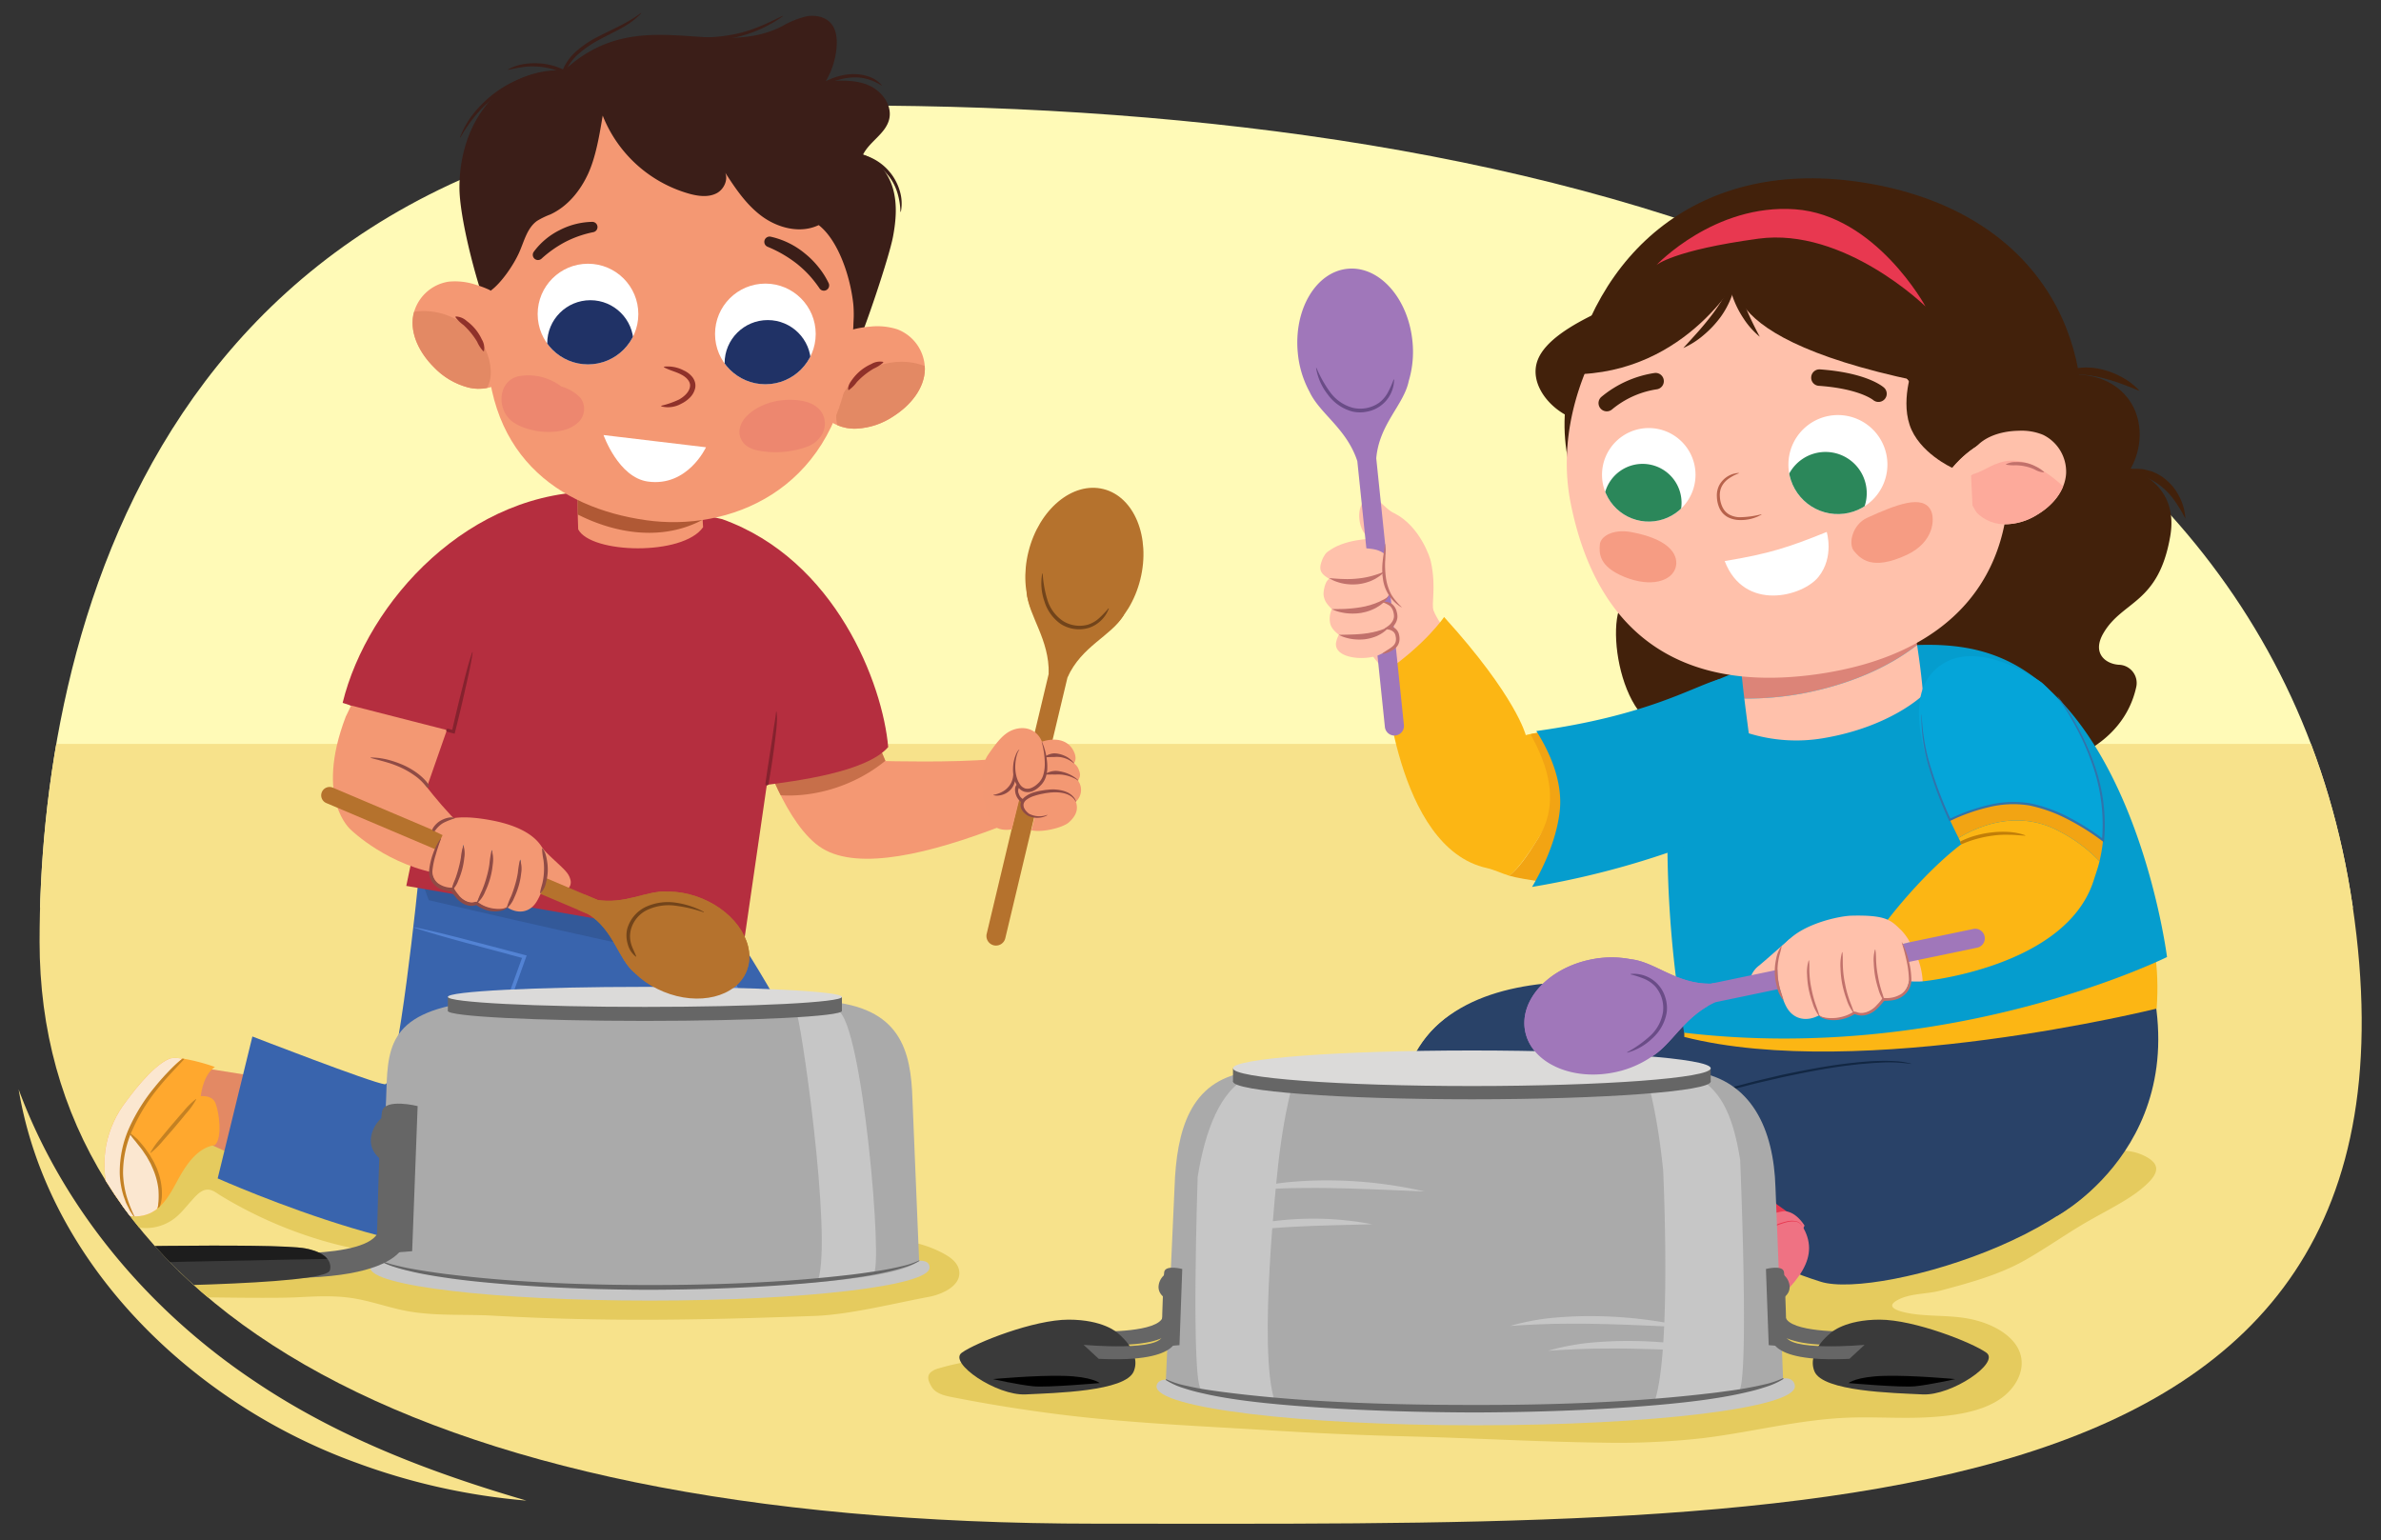 <svg xmlns="http://www.w3.org/2000/svg" xmlns:xlink="http://www.w3.org/1999/xlink" width="760" height="491.637" viewBox="0 0 760 491.637">
  <rect x="0" y="0" width="760" height="491.637" fill="#333333" stroke="none"/>
  <defs>
    <clipPath id="a">
      <path d="M750.92,289.021c30.068,203.952-176.895,197.338-400.959,197.338S12.633,412.989,12.633,300.6c0-94.046,35.262-266.918,259.325-266.918S722.368,95.358,750.92,289.021Z" fill="none"/>
    </clipPath>
    <clipPath id="b">
      <path d="M750.92,289.021c30.068,203.952-176.895,197.338-400.959,197.338S12.633,412.989,12.633,300.6c0-70.517,19.825-185.353,124.2-238.4,1.54-.783,16.074-74.26,17.651-75.015,34.087-16.328,84.16,9.182,137.738,9.182,5.838,0-8.589,37.356-2.752,37.441q4.377.063,8.752.16C376,35.676,453.1,45.158,521.157,65.356c2.421.719,50.747-32.424,53.145-31.678,69.476,21.609,91.62,50.486,132.055,98.315.956,1.131-6.615,40.374-5.681,41.521C726.6,205.346,744.215,243.545,750.92,289.021Z" fill="none"/>
    </clipPath>
    <clipPath id="c">
      <path d="M152.634,359.249c-5.987-2.226-17.784,0-19.134.189a33.3,33.3,0,0,0-14.5,5.637c-6.667,4.665-17.741,17.727-7.1,24.348,4.848,3.016,10.5,1.18,15.143-.262,4.027-1.251,11.752-3.726,16.852,0,3.118.338,8.305-6.361,9.572-9.582.989-2.515-1.857-4.726-1.857-4.726s5.074-4.408,9.71-3.56C160.138,368.7,155.282,360.234,152.634,359.249Z" fill="#ffa82e"/>
    </clipPath>
    <clipPath id="d">
      <path d="M317.08,242.312c-12.889,1.195-34.444.616-34.444.616l-5.388-12.795L243,238.822s7.738,24.852,19.508,32.014,34.429,1.628,57.349-7.236" fill="#f49873"/>
    </clipPath>
    <clipPath id="e">
      <path d="M53.979,337.979c-5.849,2.567-12.769,12.379-13.61,13.451a33.288,33.288,0,0,0-6.489,14.137c-1.542,7.989-.405,25.077,11.843,22.427,5.581-1.208,8.363-6.46,10.693-10.726,2.022-3.7,5.847-10.854,12.1-11.726,2.473-1.927,1.537-10.348.2-13.542-1.04-2.5-4.621-2.1-4.621-2.1s.576-6.7,4.5-9.314C65.943,339.544,56.566,336.843,53.979,337.979Z" fill="#ffa82e"/>
    </clipPath>
    <clipPath id="f">
      <path d="M184.715,142.176s-.6,17.427-.16,26.786c4.055,7.818,33.456,8.564,39.866-.68-.47-9.994-2.2-21.09-2.2-21.09Z" fill="#f49873"/>
    </clipPath>
    <clipPath id="g">
      <path d="M260.514,114.2c2.494-6.492,10.2-9.408,17.2-9.936a20.937,20.937,0,0,1,8.705.853,13.645,13.645,0,0,1,8.795,12.748c-.135,6.2-4.66,11.556-9.912,14.929a23.259,23.259,0,0,1-11.963,4.031,14.013,14.013,0,0,1-11.291-4.968" fill="#f49873"/>
    </clipPath>
    <clipPath id="h">
      <circle cx="244.302" cy="106.594" r="16.068" fill="#fff"/>
    </clipPath>
    <clipPath id="i">
      <circle cx="187.684" cy="100.251" r="16.068" fill="#fff"/>
    </clipPath>
    <clipPath id="j">
      <path d="M166.623,104.228c-1.075-6.871-8-11.341-14.725-13.327a20.922,20.922,0,0,0-8.69-.994,13.643,13.643,0,0,0-11.277,10.615c-1.172,6.095,2.128,12.277,6.555,16.678a23.242,23.242,0,0,0,10.848,6.454,14.011,14.011,0,0,0,12.084-2.485" fill="#f49873"/>
    </clipPath>
    <clipPath id="k">
      <path d="M589.346,132.725a15.8,15.8,0,1,1-18.267,12.867A15.8,15.8,0,0,1,589.346,132.725Z" fill="none"/>
    </clipPath>
    <clipPath id="l">
      <path d="M528.824,136.86a14.923,14.923,0,1,1-17.254,12.153A14.928,14.928,0,0,1,528.824,136.86Z" fill="none"/>
    </clipPath>
    <clipPath id="m">
      <path d="M629.642,162.1a12.623,12.623,0,0,0,9.844,5.251,19.564,19.564,0,0,0,10.733-3.032c4.765-2.814,8.95-7.5,9.272-13.231a13.1,13.1,0,0,0-7.378-12.3,18.046,18.046,0,0,0-7.687-1.295c-6.216.082-13.141,2.33-15.563,8.19Z" fill="none"/>
    </clipPath>
    <clipPath id="n">
      <path d="M105.287,405.5s1.966-5.169-7.866-7.015-80.216-.282-85.535,0c-13.765.728-22.5,13.6,14.638,12.368C32.237,410.665,103.976,410.485,105.287,405.5Z" fill="#3a3a3a"/>
    </clipPath>
    <clipPath id="o">
      <path d="M188.606,280.156c.537.8-8.913,21.228-8.913,21.228l26.152,18.089,21.1.966s18.415-9.721,17.476-10.666S243,294.653,243,294.653L228.833,282.5Z" fill="none"/>
    </clipPath>
    <clipPath id="p">
      <path d="M537.616,305.639s-24.839-6.089-25.688-6.055S481.4,313.669,481.4,313.669l.366,21.642,12.471,9.905s30.469-.683,31.2-.754S543.6,325.893,543.6,325.893l5-16.866Z" fill="none"/>
    </clipPath>
  </defs>
  <g clip-path="url(#a)">
    <g>
      <rect x="-91.138" y="-40.332" width="873.135" height="330.112" fill="#fffab7"/>
      <polyline points="-144.472 490.67 -144.472 237.464 898.909 237.464 898.909 490.67" fill="#f7e28b"/>
    </g>
  </g>
  <path d="M5.945,347.714c14.113,38.174,41.609,70.688,75.247,93.135,26.465,17.871,56.136,29.167,86.846,38.141a205.646,205.646,0,0,1-54.126-12.021C61.831,448.193,15.294,403.744,5.945,347.714Z" fill="#f7e28b"/>
  <g clip-path="url(#b)">
    <g>
      <path d="M306.125,405.431c-.475-2.436-2.713-4.094-4.9-5.274a36.411,36.411,0,0,0-15.888-4.34l-9-.489c-27.857-5.776-56.6-5.9-84.988-3.944-11.959.823-23.9,2.024-35.757,3.763.179-.139.362-.273.54-.413,1.28-1.009,2.637-2.264,2.673-3.893.043-1.994-1.875-3.407-3.617-4.38-6.694-3.738-13.921-6.408-21.115-9.062-17.689-6.528-35.659-13.119-54.459-14.57-16.527-1.276-28.919,9.021-44.128,15.614a14.674,14.674,0,0,0-5.93,3.985c-3.511,4.488-4.665,2.815-.37,5.311,4.314,2.508,10.031,3.329,14.911,4.052a15.046,15.046,0,0,0,11.089-2.5c2.321-1.634,4.037-3.913,5.914-6,1.368-1.524,3.174-3.719,5.444-3.559,1.512.107,2.778,1.232,4.027,1.987q2.349,1.42,4.753,2.748,4.808,2.654,9.815,4.922a136.7,136.7,0,0,0,17.684,6.578q4.729,1.389,9.555,2.421c3.1.662,6.469.849,9.492,1.709-3.132,1.071-6.65,1.6-9.888,2.4a69.683,69.683,0,0,1-9.808,2.141c-7.27.689-14.583.712-21.882.951-13.016.426-66.815-.939-79.79.174-3.019.258-6.781,1.146-7.354,4.121,5.127,4.37,12.582,4.251,19.309,3.9,13.928-.725,68.673,1.027,82.6.3,5.775-.3,11.6-.6,17.316.264,5.425.819,10.639,2.668,16,3.831,9.474,2.056,19.281,1.239,28.961,1.78,37.182,2.078,67.39,1.362,102.789.082,11-.4,25.468-4.054,36.286-6.069C301.152,413.09,307.049,410.162,306.125,405.431Z" fill="#e5cb5e"/>
      <g>
        <g>
          <path d="M152.634,359.249c-5.987-2.226-17.784,0-19.134.189a33.3,33.3,0,0,0-14.5,5.637c-6.667,4.665-17.741,17.727-7.1,24.348,4.848,3.016,10.5,1.18,15.143-.262,4.027-1.251,11.752-3.726,16.852,0,3.118.338,8.305-6.361,9.572-9.582.989-2.515-1.857-4.726-1.857-4.726s5.074-4.408,9.71-3.56C160.138,368.7,155.282,360.234,152.634,359.249Z" fill="#ffa82e"/>
          <g clip-path="url(#c)">
            <path d="M123.345,380.5a58.331,58.331,0,0,1-.5,6.685,17.871,17.871,0,0,1-2.177,5.755,24.555,24.555,0,0,1-4.15,5.7,14.177,14.177,0,0,1-5.8,3.425,15.03,15.03,0,0,1-1.651,1.43c-2.086,1.546-4.718-.563-4.862-2.745a17.6,17.6,0,0,1,.343-5.867,14.987,14.987,0,0,1,3.758-5.909,67.217,67.217,0,0,0,7.572-10.537c1.1-1.817,2.571-4.894,5.186-4.246C124.035,374.919,123.454,378.209,123.345,380.5Z" fill="#fbe7d0"/>
            <path d="M146.138,384.808a24.084,24.084,0,0,1-5.529,1.007c-1.853.225-3.711.411-5.568.6-1.859.167-3.718.338-5.58.475a25.41,25.41,0,0,1-5.619.08.075.075,0,0,1-.014-.146,25.468,25.468,0,0,1,5.529-1c1.854-.224,3.711-.414,5.568-.607,1.859-.169,3.717-.344,5.58-.48a24.085,24.085,0,0,1,5.619-.076.077.077,0,0,1,.063.087A.076.076,0,0,1,146.138,384.808Z" fill="#c48123"/>
            <path d="M152.22,372.4c-4.752-.532-7.905.3-12.654.846-5.072.579-14.53,3-19,5.546a28.183,28.183,0,0,0-10.415,9.418,26.327,26.327,0,0,0-3.687,6.912c-.858,2.614-.748,5.216-1.269,7.874-.605,3.09-4.7,2.6-5.635.075-1.047-2.835-.325-6.4.557-9.2a31.633,31.633,0,0,1,4.407-8.754c3.725-5.274,8.372-10.37,14.086-13.514,5.307-2.919,11.725-3.952,17.7-4.477,5.872-.516,11.411,0,16.387,3.375C153.427,371,153.338,372.527,152.22,372.4Z" fill="#fbe7d0"/>
            <path d="M154.334,372.8c-5.086.328-9.973.359-14.91,1.029a57.2,57.2,0,0,0-14.311,3.658,33.467,33.467,0,0,0-12.182,8.034A30.2,30.2,0,0,0,108.7,391.5a45.062,45.062,0,0,0-2.838,6.839l-.143-.031c.1-.618.225-1.233.344-1.851.063-.309.113-.622.191-.927l.283-.9c.2-.6.361-1.212.586-1.8l.775-1.734a26.723,26.723,0,0,1,4.262-6.28,34.6,34.6,0,0,1,12.5-8.438,57.871,57.871,0,0,1,14.631-3.593,72.259,72.259,0,0,1,7.506-.537,51.626,51.626,0,0,1,7.451.44Z" fill="#c48123"/>
            <path d="M112.7,401.571a27.08,27.08,0,0,0,4.9-4.662,22.944,22.944,0,0,0,3.23-5.9l.585-1.592.443-1.642.221-.822.151-.839.3-1.681c.157-1.128.214-2.27.369-3.405a24.262,24.262,0,0,1,.406-3.446l.146,0a24.221,24.221,0,0,1,.372,3.491c-.052,1.168-.123,2.339-.25,3.5l-.271,1.741-.138.871-.21.858-.424,1.717-.574,1.677a21.978,21.978,0,0,1-3.512,6.153c-1.513,1.792-3.324,3.543-5.688,4.122Z" fill="#c48123"/>
          </g>
        </g>
        <path d="M65.47,341l41.575,6.592L90.4,375.349S57.07,361.827,56.118,359.013,65.47,341,65.47,341Z" fill="#e38964"/>
        <g>
          <g>
            <ellipse cx="346.131" cy="180.519" rx="25.154" ry="18.391" transform="translate(87.473 472.905) rotate(-76.046)" fill="#b5722d"/>
            <path d="M348.77,182.55l-5.922-1.471L314.959,298.024a3.051,3.051,0,0,0,2.221,3.713h0a3.05,3.05,0,0,0,3.692-2.209Z" fill="#b5722d"/>
          </g>
          <path d="M358.658,196.43c-4.031,6.645-13.4,9.76-17.915,19.779l-6-1.153c.229-10.988-6.283-18.185-7.065-25.917" fill="#b5722d"/>
          <path d="M353.946,194.254a10.329,10.329,0,0,1-6.36,6.153,10.934,10.934,0,0,1-8.933-1.185,13.613,13.613,0,0,1-5.287-7.288,17.488,17.488,0,0,1-.7-8.848l.146.007a36.828,36.828,0,0,0,1.543,8.5,12.514,12.514,0,0,0,4.937,6.622,9.974,9.974,0,0,0,7.974,1.173,9.653,9.653,0,0,0,3.577-2.079,30.527,30.527,0,0,0,2.976-3.13Z" fill="#72441a"/>
        </g>
        <path d="M223.368,281.018s54.9,76.247,42.3,98.475c-18.083,31.911-138.189,14.773-138.189,14.773l-7.81-43.747s75.571,7.157,77.792,3.638c5.316-8.424-41.755-69.9-41.755-69.9Z" fill="#3964ad"/>
        <path d="M206.117,283.618s-19.984,92.123-37.835,110.4-98.8-17.871-98.8-17.871l11.081-45.3S118.676,345.63,122.81,346.1s10.839-65.941,10.839-65.941Z" fill="#3964ad"/>
        <path d="M184.008,363.209a108.14,108.14,0,0,1-6.049,16.078c-1.2,2.607-2.478,5.182-3.912,7.683a38.954,38.954,0,0,1-5,7.1,16.258,16.258,0,0,1-7.6,4.384,34.911,34.911,0,0,1-8.6,1.21,64.167,64.167,0,0,1-17.089-1.905.073.073,0,0,1-.054-.089.075.075,0,0,1,.079-.056c5.7.518,11.361,1.207,17.027,1a33.953,33.953,0,0,0,8.324-1.241,15.1,15.1,0,0,0,7.035-4.124,38.547,38.547,0,0,0,4.9-6.852c1.431-2.447,2.72-4.985,3.933-7.559,2.432-5.153,4.468-10.479,6.871-15.682a.074.074,0,0,1,.1-.037A.075.075,0,0,1,184.008,363.209Z" fill="#1a4a91"/>
        <path d="M133.545,278.1l3.3,9.238s83.706,19.583,89.413,19.31,10.778-8.576,10.778-8.576Z" fill="#1a2e4f" opacity="0.2"/>
        <polygon points="247.529 231.483 237.384 301.384 129.683 282.78 143.027 218.864 247.529 231.483" fill="#b52e3f"/>
        <g>
          <path d="M317.08,242.312c-12.889,1.195-34.444.616-34.444.616l-5.388-12.795L243,238.822s7.738,24.852,19.508,32.014,34.429,1.628,57.349-7.236" fill="#f49873"/>
          <g clip-path="url(#d)">
            <path d="M243.657,245.944c13.516-1.425,25.5.491,37.705-7.271,1.819-1.157,4.36,1.391,2.613,2.97-10.5,9.482-26.694,14.415-40.727,11.412A3.61,3.61,0,0,1,243.657,245.944Z" fill="#c76f4a"/>
          </g>
        </g>
        <path d="M230.5,165.705c36.274,12.974,51.294,52.738,53.005,72.77-7.133,8.108-29.585,10.8-39.416,12.151l-94.5-13.345-40.225-12.923c7.892-32.322,40.61-68.384,82.245-67.428Z" fill="#b52e3f"/>
        <path d="M244.31,250.125c.546-3.829,1.138-7.654,1.73-11.476.3-1.91.583-3.823.854-5.735s.661-3.819.824-5.715v-.017a.07.07,0,0,1,.139-.009,13.055,13.055,0,0,1,.132,2.942c-.032.973-.112,1.943-.209,2.908-.208,1.93-.451,3.854-.7,5.775q-.762,5.766-1.782,11.488a.5.5,0,0,1-.987-.161Z" fill="#85222e"/>
        <g>
          <path d="M53.979,337.979c-5.849,2.567-12.769,12.379-13.61,13.451a33.288,33.288,0,0,0-6.489,14.137c-1.542,7.989-.405,25.077,11.843,22.427,5.581-1.208,8.363-6.46,10.693-10.726,2.022-3.7,5.847-10.854,12.1-11.726,2.473-1.927,1.537-10.348.2-13.542-1.04-2.5-4.621-2.1-4.621-2.1s.576-6.7,4.5-9.314C65.943,339.544,56.566,336.843,53.979,337.979Z" fill="#ffa82e"/>
          <g clip-path="url(#e)">
            <path d="M43.256,363.684a58.082,58.082,0,0,1,4.3,5.147,17.867,17.867,0,0,1,2.442,5.648,24.527,24.527,0,0,1,.983,6.978,14.189,14.189,0,0,1-1.782,6.5A14.862,14.862,0,0,1,49,390.129c-.422,2.562-3.78,2.878-5.4,1.412a17.581,17.581,0,0,1-3.837-4.452,14.984,14.984,0,0,1-1.412-6.859,67.334,67.334,0,0,0-1.9-12.836c-.477-2.068-1.56-5.3.769-6.659C39.871,359.2,41.743,361.965,43.256,363.684Z" fill="#fbe7d0"/>
            <path d="M62.626,350.919a24.11,24.11,0,0,1-3.27,4.57c-1.175,1.452-2.38,2.878-3.58,4.308-1.218,1.414-2.435,2.83-3.677,4.224a25.4,25.4,0,0,1-3.979,3.968.074.074,0,0,1-.1-.017.076.076,0,0,1-.007-.078,25.479,25.479,0,0,1,3.274-4.567c1.175-1.451,2.377-2.88,3.576-4.311,1.217-1.415,2.43-2.834,3.673-4.227a24.025,24.025,0,0,1,3.983-3.965.075.075,0,0,1,.1.019A.077.077,0,0,1,62.626,350.919Z" fill="#c48123"/>
            <path d="M58.36,337.776c-3.783,2.926-5.466,5.72-8.5,9.414-3.239,3.945-8.346,12.266-9.786,17.206a28.186,28.186,0,0,0-.926,14.011,26.288,26.288,0,0,0,2.162,7.529c1.2,2.475,3.092,4.267,4.568,6.538,1.716,2.64-1.57,5.14-3.995,3.976-2.724-1.308-4.684-4.367-6-7a31.624,31.624,0,0,1-2.927-9.354c-1-6.38-1.2-13.274.711-19.507,1.78-5.79,5.67-11,9.6-15.532,3.858-4.457,8.2-7.939,14.117-8.98C58.248,335.927,59.25,337.088,58.36,337.776Z" fill="#fbe7d0"/>
            <path d="M60.158,336.6c-3.424,3.775-6.912,7.2-9.992,11.114a57.225,57.225,0,0,0-7.732,12.585,33.482,33.482,0,0,0-3.158,14.248,30.215,30.215,0,0,0,1.118,7.238,44.971,44.971,0,0,0,2.722,6.886l-.125.077c-.358-.513-.7-1.042-1.041-1.569-.169-.265-.352-.524-.508-.8l-.424-.844c-.275-.566-.584-1.122-.833-1.7l-.65-1.784a26.684,26.684,0,0,1-1.31-7.476,34.6,34.6,0,0,1,3.107-14.76,57.834,57.834,0,0,1,8.008-12.762,72.126,72.126,0,0,1,5.016-5.609,51.835,51.835,0,0,1,5.657-4.87Z" fill="#c48123"/>
            <path d="M50.274,386.229a27.089,27.089,0,0,0,.274-6.757,22.987,22.987,0,0,0-1.788-6.487l-.688-1.55-.825-1.488-.412-.744-.476-.708-.954-1.416c-.673-.919-1.426-1.779-2.105-2.7a24.4,24.4,0,0,1-2.107-2.758l.1-.106a24.354,24.354,0,0,1,2.7,2.249c.775.875,1.539,1.765,2.258,2.69l1.017,1.439.507.721.446.763.89,1.528.756,1.6a22,22,0,0,1,1.759,6.862c.16,2.341.078,4.858-1.216,6.918Z" fill="#c48123"/>
          </g>
        </g>
        <g>
          <path d="M184.715,142.176s-.6,17.427-.16,26.786c4.055,7.818,33.456,8.564,39.866-.68-.47-9.994-2.2-21.09-2.2-21.09Z" fill="#f49873"/>
          <g clip-path="url(#f)">
            <path d="M172.953,142.826a7.751,7.751,0,0,1,4.686-.652,5.281,5.281,0,0,1,3.127.208q8.96,3.44,18.178,6.377a5.807,5.807,0,0,1,2.842-.727c.606-.009,1.211-.007,1.816-.007,1.095-.892,38.148,7.816,32.186,7.7-13.822,18.942-40.272,19.091-63.594.651C167.809,152.91,169.075,143.289,172.953,142.826Z" fill="#b05935"/>
          </g>
        </g>
        <g>
          <path d="M180.418,23.637a23.442,23.442,0,0,0-8.9-2.391,22.436,22.436,0,0,0-4.639.168,45.2,45.2,0,0,0-4.618.884.072.072,0,0,1-.086-.054.071.071,0,0,1,.033-.078,14.332,14.332,0,0,1,4.529-1.635,22.627,22.627,0,0,1,4.836-.334,20.943,20.943,0,0,1,9.308,2.555.5.5,0,0,1-.466.885Z" fill="#3b1e18"/>
          <path d="M179.35,23.038a16.236,16.236,0,0,1,4.623-6.7,32.077,32.077,0,0,1,6.691-4.519c4.749-2.466,9.645-4.439,13.878-7.649a.072.072,0,0,1,.1.014.071.071,0,0,1,0,.091,25.6,25.6,0,0,1-6.422,4.782c-2.339,1.293-4.747,2.42-7.056,3.687a34.017,34.017,0,0,0-6.445,4.414,15.893,15.893,0,0,0-4.423,6.213.5.5,0,0,1-.942-.335Z" fill="#3b1e18"/>
          <path d="M218.06,11.9q4.122.181,8.229.005a53.5,53.5,0,0,0,8.128-.978,42.978,42.978,0,0,0,7.823-2.393c2.546-1.009,5-2.236,7.5-3.44a.072.072,0,0,1,.073.123,41.067,41.067,0,0,1-15.173,6.736,47.98,47.98,0,0,1-8.3,1.056,77.936,77.936,0,0,1-8.332-.11.5.5,0,0,1,.051-1Z" fill="#3b1e18"/>
          <path d="M263.68,25.858a22.736,22.736,0,0,1,4.432-1.631,17.61,17.61,0,0,1,4.723-.564,14.825,14.825,0,0,1,4.691.857,9.35,9.35,0,0,1,3.9,2.646.074.074,0,0,1-.009.1.072.072,0,0,1-.085,0,16.668,16.668,0,0,0-4.1-1.906,14.157,14.157,0,0,0-4.41-.654,19.25,19.25,0,0,0-4.447.587,29.217,29.217,0,0,0-4.286,1.468.5.5,0,0,1-.414-.91Z" fill="#3b1e18"/>
          <path d="M274.924,49.261a16.93,16.93,0,0,1,9.924,6.755,17.251,17.251,0,0,1,2.526,5.537,13.644,13.644,0,0,1,.181,6.014.072.072,0,0,1-.142-.013,22.648,22.648,0,0,0-.9-5.766,16.538,16.538,0,0,0-2.519-5.163,17.086,17.086,0,0,0-4.114-3.983,17.422,17.422,0,0,0-5.2-2.412.5.5,0,0,1,.244-.969Z" fill="#3b1e18"/>
          <path d="M173.821,24.031A35.643,35.643,0,0,0,165.6,26.5a37.9,37.9,0,0,0-7.433,4.314,36.824,36.824,0,0,0-6.26,5.907,45.879,45.879,0,0,0-4.921,7.13.071.071,0,0,1-.129-.06,28.091,28.091,0,0,1,4.361-7.633,36.808,36.808,0,0,1,6.316-6.182,35.853,35.853,0,0,1,7.626-4.49,33.9,33.9,0,0,1,8.509-2.44.5.5,0,0,1,.157.988Z" fill="#3b1e18"/>
          <path d="M273.047,111.65c2.877-6.13,10.776-29.544,12.014-36.2.928-4.986,1.367-10.195.012-15.082s-4.781-9.425-9.6-11.013c2.1-4.211,7.182-6.661,8.33-11.224,1.128-4.484-2.311-9.1-6.562-10.92s-9.066-1.545-13.68-1.239a25.391,25.391,0,0,0,3.49-11.149c.185-2.637-.133-5.512-1.906-7.472-1.876-2.074-4.992-2.621-7.744-2.126a28.44,28.44,0,0,0-7.742,3.141C228.332,19.284,203.777.5,180.084,22.474a29.8,29.8,0,0,0-24.758,10.961c-5.967,7.282-8.641,16.889-8.676,26.3s5.135,29.249,8.481,38.049" fill="#3b1e18"/>
          <g>
            <path d="M260.514,114.2c2.494-6.492,10.2-9.408,17.2-9.936a20.937,20.937,0,0,1,8.705.853,13.645,13.645,0,0,1,8.795,12.748c-.135,6.2-4.66,11.556-9.912,14.929a23.259,23.259,0,0,1-11.963,4.031,14.013,14.013,0,0,1-11.291-4.968" fill="#f49873"/>
            <g clip-path="url(#g)">
              <path d="M295.216,116.86c-10.835-4.25-24.918,1.711-27.918,13.278a10.505,10.505,0,0,0,.03,5.683,8.556,8.556,0,0,0,5.282,7.956,8.449,8.449,0,0,0,10.753-4.628c1.694-3.816,5.3-6.156,10.18-6.533C301.979,131.965,302.428,119.689,295.216,116.86Z" fill="#e38964"/>
            </g>
          </g>
          <path d="M270.73,124.405c-.105-1.454.731-2.494,1.475-3.509a15.16,15.16,0,0,1,2.661-2.738,15.375,15.375,0,0,1,3.265-1.979,5.464,5.464,0,0,1,3.743-.672l.059.22a11.829,11.829,0,0,1-3.05,1.932,23.865,23.865,0,0,0-5.39,4.309,10.809,10.809,0,0,1-2.561,2.542Z" fill="#8f312a"/>
          <path d="M155.543,103.982c-2.21,41.18,22.86,58.107,50.65,62.064,26.259,3.738,59.187-8.982,64.965-49.783,5.837-41.227-4.713-80.711-49.383-85.456S157.773,62.408,155.543,103.982Z" fill="#f49873"/>
          <g>
            <path d="M211.97,117.036a10.934,10.934,0,0,1,6.262,1.2,7.44,7.44,0,0,1,2.733,2.071,4.83,4.83,0,0,1,.856,1.663,4.249,4.249,0,0,1,.077,1.908,6.216,6.216,0,0,1-1.738,3.091,10.089,10.089,0,0,1-2.743,1.921,8.589,8.589,0,0,1-6.34.829l0-.207a29.34,29.34,0,0,0,5.635-1.969c1.659-.918,3.2-2.349,3.5-3.973.373-1.6-.989-3.082-2.69-3.973-1.715-.94-3.688-1.326-5.592-2.355Z" fill="#8f312a"/>
            <g>
              <circle cx="244.302" cy="106.594" r="16.068" fill="#fff"/>
              <g clip-path="url(#h)">
                <circle cx="245.062" cy="115.942" r="13.773" fill="#203266"/>
              </g>
            </g>
            <path d="M189.368,74.108a34.207,34.207,0,0,0-8.848,3.074,36.572,36.572,0,0,0-7.666,5.382l-.017.016a1.663,1.663,0,0,1-2.461-2.208,22.935,22.935,0,0,1,8.24-6.908,23.688,23.688,0,0,1,10.423-2.648,1.661,1.661,0,0,1,.351,3.288Z" fill="#3b1e18"/>
            <path d="M261.576,92.032a37.607,37.607,0,0,0-3.339-4.24,36.179,36.179,0,0,0-3.936-3.647,39.631,39.631,0,0,0-9.288-5.374L245,78.763a1.689,1.689,0,0,1,1-3.21A25.918,25.918,0,0,1,256.9,80.891a27.99,27.99,0,0,1,4.325,4.332,25.782,25.782,0,0,1,3.272,5.149,1.686,1.686,0,0,1-2.917,1.673Z" fill="#3b1e18"/>
            <g>
              <circle cx="187.684" cy="100.251" r="16.068" fill="#fff"/>
              <g clip-path="url(#i)">
                <circle cx="188.444" cy="109.598" r="13.773" fill="#203266"/>
              </g>
            </g>
            <path d="M225.349,142.768l-32.706-3.9s4.74,13.526,14.141,14.843C219.506,155.488,225.349,142.768,225.349,142.768Z" fill="#fff"/>
          </g>
          <g>
            <path d="M166.623,104.228c-1.075-6.871-8-11.341-14.725-13.327a20.922,20.922,0,0,0-8.69-.994,13.643,13.643,0,0,0-11.277,10.615c-1.172,6.095,2.128,12.277,6.555,16.678a23.242,23.242,0,0,0,10.848,6.454,14.011,14.011,0,0,0,12.084-2.485" fill="#f49873"/>
            <g clip-path="url(#j)">
              <path d="M132.136,99.538c11.486-1.879,24,6.907,24.506,18.846a10.512,10.512,0,0,1-1.223,5.55,8.558,8.558,0,0,1-6.836,6.669,8.448,8.448,0,0,1-9.54-6.784c-.855-4.087-3.89-7.132-8.581-8.526C122.351,112.885,124.491,100.788,132.136,99.538Z" fill="#e38964"/>
            </g>
          </g>
          <path d="M154.271,112.119a10.875,10.875,0,0,1-1.97-3.024,23.845,23.845,0,0,0-4.364-5.346,11.792,11.792,0,0,1-2.576-2.529l.1-.2a5.464,5.464,0,0,1,3.518,1.444,15.345,15.345,0,0,1,2.776,2.62,15.125,15.125,0,0,1,2.027,3.237,5.235,5.235,0,0,1,.7,3.74Z" fill="#8f312a"/>
          <path d="M163.594,134.6c4.932,3.646,15.9,4.894,20.785.388a5.857,5.857,0,0,0,.858-8.033,13.517,13.517,0,0,0-6.063-3.586,17.434,17.434,0,0,0-13.008-3.383C158.915,120.99,158.26,130.653,163.594,134.6Z" fill="#ed876f"/>
          <path d="M237.986,133.208c2.953-3.279,7.737-5.13,12.069-5.493,4.18-.351,9.926.126,12.34,4.1a6.907,6.907,0,0,1-.262,7.228,8.874,8.874,0,0,1-4.639,3.574c-.129.052-.26.1-.391.148l-.1.034c-.163.058-.325.119-.491.17a29.76,29.76,0,0,1-14.477.855c-2.315-.475-4.557-1.5-5.563-3.791C235.439,137.684,236.346,135.03,237.986,133.208Z" fill="#ed876f"/>
          <path d="M272.438,105.124c1.207-9.886-3.242-27.18-11.119-33.273-5.818,2.8-13.012.973-18.2-2.876s-8.78-9.408-12.262-14.844c2.017,2.228.58,6.132-2.079,7.534s-5.9.962-8.8.167a41.981,41.981,0,0,1-27.6-24.935c-1,5.951-2.143,13.113-4.668,18.593s-6.586,10.461-12.072,12.972a24.9,24.9,0,0,0-4.2,2.039c-3.194,2.268-4.12,6.494-5.712,10.074-1.749,3.932-5.657,9.727-9.148,12.242-2.739-7.991-2.75-18.45-1.9-26.854.792-7.794,2.682-15.695,7.192-22.1,5.926-8.418,15.7-13.314,25.532-16.355,20.558-6.356,44.315-5.508,61.98,6.779C269.193,48.062,276.7,81.379,272.438,105.124Z" fill="#3b1e18"/>
        </g>
        <path d="M132.22,295.961c2.977.6,5.929,1.305,8.88,2.007,2.939.747,5.887,1.463,8.817,2.247l17.6,4.621.592.156-.207.579-5.742,16.014-5.819,15.987-.156.426-.443-.075-14.4-2.432c-2.4-.44-4.8-.828-7.186-1.309-2.392-.458-4.78-.936-7.159-1.472a.072.072,0,0,1-.056-.087.074.074,0,0,1,.08-.057c2.425.255,4.84.57,7.252.9,2.416.311,4.817.714,7.226,1.066l14.421,2.318-.6.351,5.723-16.021,5.8-15.993.385.734L149.656,301.2c-2.933-.774-5.847-1.616-8.769-2.427-2.911-.856-5.821-1.713-8.705-2.667a.074.074,0,0,1,.038-.142Z" fill="#5383d4"/>
        <path d="M238.919,305.7c-.953.929-1.956,1.791-2.964,2.648s-2.043,1.676-3.084,2.488l.147-.619,7.106,14.328,6.941,14.41-.607-.265c1.614-.476,3.227-.953,4.858-1.372s3.269-.815,4.933-1.122a.073.073,0,0,1,.086.059.072.072,0,0,1-.043.081c-1.558.664-3.144,1.23-4.732,1.791s-3.2,1.046-4.807,1.542l-.413.127-.194-.393-7.1-14.332-6.931-14.414-.181-.376.328-.243c1.061-.787,2.127-1.566,3.222-2.307s2.194-1.478,3.344-2.148a.074.074,0,0,1,.089.117Z" fill="#5383d4"/>
        <g>
          <path d="M113,223.278q-1.314,2.666-2.639,5.488s1.011,22.187,25.9,22.514l7.158-20.466Z" fill="#f39873"/>
          <path d="M172.875,270.383c1.957,2.547,6.405,6.1,7.828,7.866a6.067,6.067,0,0,1,1.454,2.932,2.8,2.8,0,0,1-1.3,2.829,3.6,3.6,0,0,1-2.045.3,7.106,7.106,0,0,1-5.346-3.35" fill="#f39873"/>
          <path d="M112.057,264.928s12.057,11.757,29.7,14.208l8.4-12.838c-18.083-15.775-25.771-37.451-39.8-37.532C100.242,255.291,112.057,264.928,112.057,264.928Z" fill="#f39873"/>
          <g>
            <g>
              <ellipse cx="217.919" cy="301.67" rx="16.093" ry="22.01" transform="translate(-143.947 388.545) rotate(-67.656)" fill="#b5722d"/>
              <path d="M215.823,303.7l2.03-4.938-111.628-47.35a2.67,2.67,0,0,0-3.5,1.449h0a2.67,2.67,0,0,0,1.441,3.478Z" fill="#b5722d"/>
            </g>
            <path d="M202.545,310.483c-5.237-4.338-6.545-13.439-14.641-18.63l2.261-4.657c9.483,1.6,15.854-2.909,22.648-2.6" fill="#b5722d"/>
            <path d="M224.628,291.212a45.306,45.306,0,0,0-8.944-2.1,16.217,16.217,0,0,0-8.806,1.207,9.806,9.806,0,0,0-5.516,6.466,8.691,8.691,0,0,0,.035,4.31,12.3,12.3,0,0,0,.778,2.072c.3.685.619,1.369.91,2.12l-.116.09a7.368,7.368,0,0,1-2.591-3.994,9.419,9.419,0,0,1-.179-4.879,11.139,11.139,0,0,1,6.219-7.156,16.938,16.938,0,0,1,9.381-1.2,27.026,27.026,0,0,1,8.887,2.932Z" fill="#72441a"/>
          </g>
          <path d="M136.1,251.163a16.831,16.831,0,0,0-3.566-3.477,26.984,26.984,0,0,0-4.375-2.586,32.416,32.416,0,0,0-4.8-1.793c-.818-.256-1.658-.439-2.48-.707-.837-.206-1.677-.408-2.515-.673a.072.072,0,0,1-.053-.087.079.079,0,0,1,.072-.054c.874.019,1.749.081,2.622.174.865.135,1.735.271,2.587.484a32.089,32.089,0,0,1,5,1.7,23.956,23.956,0,0,1,4.6,2.654,17.05,17.05,0,0,1,2.029,1.742,11.92,11.92,0,0,1,1.734,2.108.5.5,0,0,1-.829.555Z" fill="#8f4b45"/>
          <path d="M138.793,265.357l2.482,1.22s-4.166,8.5-3.356,12.394a6.18,6.18,0,0,0,1.567,2.981,5.547,5.547,0,0,0,5.038,1.626c-.228.049,1.7,2.388,1.879,2.537,1.418,1.2,3.38,2.543,5.263,1.955a4.812,4.812,0,0,1,.672-.088c.033.036.046.082.086.111,4.1,3,8.761,2.426,9.443,1.51,3.189,2.123,7.089,1.922,9.378-1.731,2.048-3.266,4.088-9.889,3.064-14.244-1.852-7.881-11.589-10.7-17.68-11.824-11.066-2.039-16.3-.446-17.7,3.248Z" fill="#f39873"/>
          <path d="M161.838,289.584c.507-1.239,1.115-2.4,1.631-3.618a31.355,31.355,0,0,0,1.309-3.726,25.122,25.122,0,0,0,.852-3.849c.208-1.3.217-2.61.387-3.943a.035.035,0,0,1,.037-.033.039.039,0,0,1,.032.029,12.616,12.616,0,0,1,.039,4.012,25.675,25.675,0,0,1-.8,3.943,30.9,30.9,0,0,1-1.4,3.768,13.7,13.7,0,0,1-2.034,3.455.036.036,0,0,1-.05,0A.037.037,0,0,1,161.838,289.584Z" fill="#205782"/>
          <path d="M152.31,287.962c.626-1.324,1.31-2.591,1.887-3.921a29.36,29.36,0,0,0,1.442-4.086,27.329,27.329,0,0,0,.9-4.235c.217-1.434.241-2.873.43-4.333a.036.036,0,0,1,.038-.032.037.037,0,0,1,.032.03,15.54,15.54,0,0,1,0,4.4,27.85,27.85,0,0,1-.849,4.328,29.1,29.1,0,0,1-1.533,4.135,14.163,14.163,0,0,1-2.29,3.757.035.035,0,0,1-.049,0A.036.036,0,0,1,152.31,287.962Z" fill="#205782"/>
          <path d="M144,284.318c.434-1.206.975-2.339,1.43-3.519a32.122,32.122,0,0,0,1.163-3.6,28.555,28.555,0,0,0,.8-3.694c.208-1.247.264-2.5.5-3.766a.034.034,0,0,1,.039-.03.035.035,0,0,1,.03.03,13.582,13.582,0,0,1-.071,3.836,29.168,29.168,0,0,1-.742,3.774,31.622,31.622,0,0,1-1.248,3.636,12.935,12.935,0,0,1-1.837,3.369.036.036,0,0,1-.05,0A.037.037,0,0,1,144,284.318Z" fill="#205782"/>
          <g>
            <path d="M161.755,289.79a21.085,21.085,0,0,1,1.4-3.713,38.042,38.042,0,0,0,1.269-3.7,29.166,29.166,0,0,0,.872-3.8,29.363,29.363,0,0,1,.633-3.9.076.076,0,0,1,.094-.055.091.091,0,0,1,.053.047,8.512,8.512,0,0,1,.283,4.051,22.649,22.649,0,0,1-.777,3.994,26.7,26.7,0,0,1-1.435,3.8,8.832,8.832,0,0,1-2.268,3.36.078.078,0,0,1-.109-.013A.09.09,0,0,1,161.755,289.79Z" fill="#8f4b45"/>
            <path d="M172.379,285.06c.145-1.279.593-2.346.833-3.521a19.555,19.555,0,0,0,.425-3.526,20.439,20.439,0,0,0-.17-3.554,21.821,21.821,0,0,1-.447-3.619v-.006a.077.077,0,0,1,.08-.074.081.081,0,0,1,.058.03,6.1,6.1,0,0,1,.911,1.668,13.466,13.466,0,0,1,.455,1.829,16.863,16.863,0,0,1,.317,3.768,16.073,16.073,0,0,1-.58,3.744,6.288,6.288,0,0,1-1.758,3.337.077.077,0,0,1-.109-.01.074.074,0,0,1-.017-.058Z" fill="#8f4b45"/>
            <path d="M152.228,288.167a34.1,34.1,0,0,1,1.654-4.017,33.612,33.612,0,0,0,1.4-4.055,31.455,31.455,0,0,0,.925-4.184,33.2,33.2,0,0,1,.676-4.3.075.075,0,0,1,.092-.055.082.082,0,0,1,.054.05,10.336,10.336,0,0,1,.241,4.436,24.905,24.905,0,0,1-.828,4.379,26.013,26.013,0,0,1-1.573,4.166,9.6,9.6,0,0,1-2.523,3.661.077.077,0,0,1-.108-.014.075.075,0,0,1-.013-.066Z" fill="#8f4b45"/>
            <path d="M144.1,284.149a18.188,18.188,0,0,1,1.169-3.472,35.889,35.889,0,0,0,1.081-3.445,33.846,33.846,0,0,0,.775-3.524,17.78,17.78,0,0,1,.719-3.6.079.079,0,0,1,.1-.048.085.085,0,0,1,.047.048,8.233,8.233,0,0,1,.2,3.743,23.858,23.858,0,0,1-.672,3.691,24.41,24.41,0,0,1-1.243,3.538,7.544,7.544,0,0,1-2.048,3.146.078.078,0,0,1-.109-.014A.09.09,0,0,1,144.1,284.149Z" fill="#8f4b45"/>
          </g>
          <path d="M161.926,289.646a2.381,2.381,0,0,1-1.109.784,6.081,6.081,0,0,1-1.291.37,9,9,0,0,1-2.678.05,10.031,10.031,0,0,1-2.6-.705,10.529,10.529,0,0,1-1.211-.595c-.2-.108-.387-.232-.578-.351l-.279-.19-.139-.1-.017-.012a.8.8,0,0,1-.076-.064.735.735,0,0,1-.092-.113c-.036-.057-.034-.046,0,0l.475.165c-.276.041-.468.036-.567.066a4.8,4.8,0,0,1-.639.147,4.379,4.379,0,0,1-1.381-.008,6.259,6.259,0,0,1-2.465-.994,8.121,8.121,0,0,1-1.884-1.787,14.48,14.48,0,0,1-1.5-2.081l.5.331a13.5,13.5,0,0,1-2.719-.409,6.624,6.624,0,0,1-2.545-1.3,5.776,5.776,0,0,1-2.147-5.121,22.7,22.7,0,0,1,1.229-5.242,20.954,20.954,0,0,1,2.391-4.756.074.074,0,0,1,.13.067c-.605,1.66-1.157,3.305-1.632,4.976a25.827,25.827,0,0,0-1.065,5.024,4.713,4.713,0,0,0,1.816,4.179,7.691,7.691,0,0,0,4.617,1.382l.334.019.167.312a13.864,13.864,0,0,0,1.33,1.883,6.892,6.892,0,0,0,1.611,1.586,5.163,5.163,0,0,0,2.009.853,3.292,3.292,0,0,0,1.047.022,3.686,3.686,0,0,0,.549-.12,6.3,6.3,0,0,1,.645-.073l.282-.053.193.218a.7.7,0,0,1,.095.131.3.3,0,0,0-.042-.051l-.045-.038.016.011.125.089.25.176c.172.11.34.226.518.325a9.324,9.324,0,0,0,1.091.556,11.081,11.081,0,0,0,2.343.71,11.335,11.335,0,0,0,2.456.195,4.509,4.509,0,0,0,2.357-.551l.015-.011a.072.072,0,0,1,.1.1Z" fill="#8f4b45"/>
          <path d="M145.125,261.228a23.889,23.889,0,0,0-3.536,1.4,7.8,7.8,0,0,0-1.471,1.084,9.809,9.809,0,0,0-1.206,1.378l-.026.034a.5.5,0,0,1-.824-.56,6.759,6.759,0,0,1,1.3-1.66,6.575,6.575,0,0,1,1.732-1.2,8.634,8.634,0,0,1,1.967-.691,4.091,4.091,0,0,1,2.065.077.075.075,0,0,1,0,.14Z" fill="#8f4b45"/>
        </g>
        <polygon points="111.64 225.092 144.748 233.572 151.92 203.926 116.044 214.016 111.64 225.092" fill="#b52e3f"/>
        <path d="M150.867,208.239c-.582,4.326-1.644,8.538-2.591,12.778s-1.965,8.462-3.028,12.674l-.129.511-.5-.132-1.813-.479a.5.5,0,0,1,.248-.969l1.821.452-.628.378q1.43-6.357,3.021-12.675c1.07-4.21,2.025-8.448,3.459-12.571a.071.071,0,0,1,.091-.044A.072.072,0,0,1,150.867,208.239Z" fill="#85222e"/>
        <path d="M325.336,255.288c.142.479,1.3.235,1.247.672-.454,3.982,3.631,4.862,3.631,4.862l-1.011,4.2c3.491.808,10.1-.834,11.982-2.532,2.466-2.22,3.019-4.289,2.22-6.584a5.1,5.1,0,0,0,.775-6.62c-.194-.309,1.082-1.31.286-3.219a4.35,4.35,0,0,0-1.69-2.431c1.055-1.326.354-3.3-.47-4.587-2.031-3.168-5.994-3.527-9.733-2.308-1.234-3.195-4.458-5.116-8.509-4.006-3.493.96-5.695,3.934-8.584,8.061-4.655,6.645-.114,19.632.473,21.009,1.556,3.638,5.762,3.139,7,2.934C323.007,264.728,325.336,255.288,325.336,255.288Z" fill="#f39873"/>
        <path d="M334.3,260.206l-.044-.106a6.992,6.992,0,0,1-5.532-.242l-.1.029c.108-.065.043-.017.05-.035l-.034-.02-.075-.039-.145-.1c-.1-.072-.194-.145-.285-.223a5.235,5.235,0,0,1-.522-.5,3.843,3.843,0,0,1-.779-1.2,1.913,1.913,0,0,1-.048-1.366,2.564,2.564,0,0,1,.833-1.1,8.051,8.051,0,0,1,2.532-1.263,19.69,19.69,0,0,1,2.779-.7,13.979,13.979,0,0,1,1.419-.245c.475-.05.946-.143,1.428-.149a13.215,13.215,0,0,1,1.435-.033,9.517,9.517,0,0,1,1.433.115,8.986,8.986,0,0,1,1.407.3l.68.239.65.311a5.438,5.438,0,0,1,1.155.865,3.519,3.519,0,0,1,.821,1.171l.1-.035a3.369,3.369,0,0,0-.7-1.369,6.006,6.006,0,0,0-1.146-1.075l-.666-.415-.717-.314a10.037,10.037,0,0,0-1.489-.435,11.289,11.289,0,0,0-1.519-.232,9.33,9.33,0,0,0-1.52-.052c-.51,0-1,.079-1.5.118s-.987.127-1.481.209a19.348,19.348,0,0,0-2.931.664,9.11,9.11,0,0,0-2.828,1.521,3.855,3.855,0,0,0-.5.521,2.72,2.72,0,0,1-1.218-1.537,2.177,2.177,0,0,1-.045-1.959,3.782,3.782,0,0,0,1.829,1.2,4.242,4.242,0,0,0,2.865-.3,6.979,6.979,0,0,0,1.124-.686,8.386,8.386,0,0,0,.989-.866l-.079.072a6.8,6.8,0,0,0,2.034-3.419c.025-.095.041-.19.064-.287a.508.508,0,0,1,.077,0c.312.014.737-.024,1.246-.01.255,0,.523-.026.811,0s.584-.015.893,0a13.105,13.105,0,0,1,1.95.045,12.308,12.308,0,0,1,3.582,1.016,8.743,8.743,0,0,1,1.517.845l.069-.09a9.235,9.235,0,0,0-1.4-1.1,11.454,11.454,0,0,0-3.621-1.557c-.35-.107-.708-.145-1.061-.221a7.919,7.919,0,0,0-1.048-.106,5.663,5.663,0,0,0-.978.084,4.427,4.427,0,0,0-.855.2,4.813,4.813,0,0,0-.7.243c-.151.073-.267.139-.383.2a8.081,8.081,0,0,0,.151-1.144,17.444,17.444,0,0,0-.008-1.859c-.05-.7-.124-1.4-.231-2.089.279.006.634-.037,1.065-.027.228,0,.466-.035.724-.024s.52-.008.8-.015a10.059,10.059,0,0,1,1.73.024,8.611,8.611,0,0,1,3.132,1.094,6.457,6.457,0,0,1,1.263.919l.082-.077a6.807,6.807,0,0,0-1.128-1.162,7.512,7.512,0,0,0-1.386-.941,8.88,8.88,0,0,0-1.8-.712c-.318-.1-.649-.139-.97-.219-.323-.061-.648-.063-.962-.092a5.349,5.349,0,0,0-1.658.327,3.866,3.866,0,0,0-.96.467c-.065-.361-.141-.717-.234-1.072a21.463,21.463,0,0,0-1.14-3.41l-.1.031a26.689,26.689,0,0,1,1,6.962,12.48,12.48,0,0,1-.447,3.463,5.845,5.845,0,0,1-1.78,2.881h0l0,0a6.714,6.714,0,0,1-1.828,1.285,3.169,3.169,0,0,1-2.148.286,3.1,3.1,0,0,1-1.738-1.334,8.026,8.026,0,0,1-.978-2.071,12.366,12.366,0,0,1-.466-4.561,14.184,14.184,0,0,1,.354-2.27,8.879,8.879,0,0,1,.334-1.095,2.758,2.758,0,0,1,.554-.962l-.071-.089a2.786,2.786,0,0,0-.735.945,9.311,9.311,0,0,0-.468,1.1,11.849,11.849,0,0,0-.589,2.316q-.079.6-.119,1.2c-.019.436-.027.8-.017,1.219.012.36.044.715.086,1.078a4.6,4.6,0,0,1-.075.678,4.467,4.467,0,0,1-.157.82,6.1,6.1,0,0,1-.3.879,5.334,5.334,0,0,1-.458.875,4.814,4.814,0,0,1-.615.808,6.591,6.591,0,0,1-1.517,1.291,8.94,8.94,0,0,1-1.574.765,8.172,8.172,0,0,1-1.654.431l.014.111a4.508,4.508,0,0,0,1.863.095,6.056,6.056,0,0,0,1.859-.557,6.14,6.14,0,0,0,.962-.581,6.913,6.913,0,0,0,.872-.8,5.586,5.586,0,0,0,.688-.979,4.591,4.591,0,0,0,.456-1.065,2.2,2.2,0,0,0,.147-.59c.056.142.108.287.177.435.095.222.184.4.272.562l.069.129.027.05c-.9,1.034-.31,2.908-.268,3.007a4.8,4.8,0,0,0,1.681,2.455c-.011.026-.023.047-.032.074a2.928,2.928,0,0,0,.1,2.054,4.348,4.348,0,0,0,1.041,1.441,6.583,6.583,0,0,0,.64.536c.113.08.228.159.351.239l.2.112.126.067.109.042c.046.013.024.011.126.038.008,0,.016,0,.026,0a5.82,5.82,0,0,0,.6.193c.251.07.5.123.756.172a5.948,5.948,0,0,0,1.528.085,6.6,6.6,0,0,0,1.493-.243A5.185,5.185,0,0,0,334.3,260.206Z" fill="#8f4b45"/>
      </g>
      <path d="M374.051,424.95c-6.266.885-12.564.827-18.832,2.038-5.2,1-10.321,2.364-15.5,3.477-13.259,2.85-26.991,2.4-40.051,6.308a6.168,6.168,0,0,0-2.646,1.316c-1.392,1.373-.51,3.094.3,4.5,1.4,2.423,4.59,2.99,7.069,3.474q5.317,1.038,10.656,1.966,10.918,1.895,21.915,3.3c23.117,2.965,46.393,3.857,69.632,5.31q5.259.319,10.521.6,15.7.831,31.426,1.236c21,.515,42.008,1.755,63.016,2.017a243.459,243.459,0,0,0,31.464-1.376c15.944-1.874,31.551-6.143,47.715-6.624,8.439-.251,16.895.389,25.322-.131,7.395-.455,16.733-1.64,22.9-6.179,5.9-4.346,8.9-11.973,3.617-18.056-3.087-3.558-7.894-5.7-12.393-6.81-6.152-1.523-12.394-1.058-18.623-1.793-1.97-.232-11.24-1.546-5.974-4.492,4.063-2.274,9.436-1.9,13.842-3.082,9.186-2.461,18.7-5.012,27.015-9.74,6.985-3.97,13.516-8.682,20.5-12.646,5.817-3.3,12.035-6.4,16.218-9.779,5.38-4.349,7.5-7.811,1.3-10.847-4.541-2.221-7.943-1.47-12.934-1.959-10.951-1.073-22.34,8.724-32.933,5.363-19.38-6.148-18.189,3.137-38.514,2.606-25.551-.669-51.244-.594-76.5,3.356-25.385,3.97-49.983,11.8-74.463,19.6-17.456,5.563-53.18,13.619-66.8,25.878Z" fill="#e5cb5e"/>
      <g>
        <path d="M554.739,320.265s-83.414-24.107-103.875,17.7C443,354.022,508.7,375.681,508.7,375.681l147.976,12.394s48.66-26.025,26.406-86.769C655.192,225.172,554.739,320.265,554.739,320.265Z" fill="#294268"/>
        <path d="M439.706,363.288c-4.5,8.08-4.816,23.417,8.272,29.643s46.877-2.758,46.877-2.758l-13.787-39.294S450.322,344.223,439.706,363.288Z" fill="#e83850"/>
        <path d="M600.709,340.273s8.012,5.889,3.65,6.213c-31.279,2.324-52.148,5.15-77.447,17.24-4.65,1.944,39.308,37.046,39.308,37.046s-3.632,2.532,14.969,8.365,100.512-18.224,97.722-53.224S600.709,340.273,600.709,340.273Z" fill="#294268"/>
        <path d="M447.978,392.931c-13.1-12.409-11.719-19.3-4.136-30.333s29.643-4.136,29.643-4.136l-5.515-6.2s-21.371-3.447-31.022,7.583S431.433,390.863,447.978,392.931Z" fill="#ef7283"/>
        <path d="M536.716,399.348c-3.9-3.548-7.675-7.223-11.47-10.878l-11.428-10.92-11.5-10.839c-3.849-3.6-7.716-7.176-11.475-10.872l.041-.045c4,3.439,7.873,7.01,11.715,10.616L514.1,377.252l11.43,10.922c3.8,3.654,7.594,7.309,11.227,11.131Z" fill="#56271b"/>
        <path d="M479.83,318.587c25.163,14.1,67.475,35.123,68.7,56.3s-13.093,28.478-30.108,25.563a61.444,61.444,0,0,1-11.8-3.689,161.826,161.826,0,0,1-17.086-7.9,141.649,141.649,0,0,1-18.029-11.282,75.246,75.246,0,0,1-14.664-13.828c-3.511-4.51-6.379-9.783-6.993-15.546-1.228-11.507,7.535-21.979,17.437-26.657a60.372,60.372,0,0,1,10.142-3.351c.384-.1,2.5-.813,2.732-.236C480.211,318.069,479.95,318.655,479.83,318.587Z" fill="#294268"/>
        <path d="M537.778,365.207a148.228,148.228,0,0,1-11.343-11.371c-3.608-3.959-7.03-8.089-10.486-12.159a69.92,69.92,0,0,0-11.393-11.147c-4.232-3.237-8.806-6-13.322-8.874l.045-.08a88.645,88.645,0,0,1,13.679,8.429,70.627,70.627,0,0,1,11.567,11.181c3.45,4.1,6.827,8.235,10.4,12.2,3.551,4,7.326,7.772,10.913,11.751Z" fill="#122743"/>
        <g>
          <path d="M512.156,445.758s-21.142-16.163,7.637-41.516c-18.827-4.477-22.323-9.788-22.323-9.788,1.913-28.162,10.688-41.457,38.3-34.4,0,0,18.4,15.384,37.007,28.4S512.156,445.758,512.156,445.758Z" fill="#e83850"/>
          <path d="M512.156,445.758a15.256,15.256,0,0,1-6.642-10.209c-1.291-7.164,5.951-19.522,19.163-25.12s32.247-21.789,44.424-23.778c4.011-.345,6.9,4.569,6.9,4.569l-4.2,8.576Z" fill="#ef7283"/>
          <path d="M575.2,391.211c6.067,9.829-.625,18.1-14.515,29.349s-40.881,32.763-48.526,25.2-3.056-25.321,21.4-35.653L556.77,397.14S571.9,385.861,575.2,391.211Z" fill="#ef7283"/>
          <path d="M512.134,445.781a10.88,10.88,0,0,1-3.058-5.156,14.707,14.707,0,0,1-.275-6.038,23.391,23.391,0,0,1,5.113-10.87,40.8,40.8,0,0,1,8.937-8.1,61.779,61.779,0,0,1,10.621-5.718l-.021.01,23.211-12.965-.024.016a56.033,56.033,0,0,1,8.915-5.388,21.788,21.788,0,0,1,4.922-1.736,6.749,6.749,0,0,1,2.619-.071,3.1,3.1,0,0,1,2.131,1.426l-.055.034a2.983,2.983,0,0,0-2.107-1.289,7.292,7.292,0,0,0-2.538.15,21.519,21.519,0,0,0-4.822,1.8,51.292,51.292,0,0,0-4.5,2.545c-1.465.911-2.909,1.867-4.3,2.883l-.013.01-.012.006L533.666,410.3l-.01,0-.012,0a61.464,61.464,0,0,0-10.545,5.676,40.428,40.428,0,0,0-8.84,8.008,23.841,23.841,0,0,0-5.071,10.657,14.384,14.384,0,0,0,.157,5.9,13.789,13.789,0,0,0,1.077,2.77,12.178,12.178,0,0,0,1.757,2.411Z" fill="#e83850"/>
        </g>
        <g>
          <path d="M520.52,190.419c-9.443,1.074-4.525,43.181,13.369,42.606,6.555-.21,37.5-22.249,37.5-22.249S519.1,189,520.52,190.419Z" fill="#42210b"/>
          <path d="M494.24,254.343s42.343-41.188,77.149-43.567,33.445,31.966,33.445,31.966L506.2,268.3Z" fill="#059dce"/>
          <path d="M671.386,147.36s25.072,2.139,21.338,23.809-15.225,20.447-21.338,30.96c-3.723,6.4.7,9.814,4.982,10.066a5.828,5.828,0,0,1,5.536,6.957c-2.215,10.4-11.146,25.254-43.527,28.211-50.857,4.646-44.745-61.871-44.745-61.871Z" fill="#42210b"/>
          <path d="M679.905,283.605s10.429,11.128,8.486,38.334c0,0-94.339,23.426-150.775,9.051V309.631Z" fill="#fcb614"/>
          <path d="M691.7,305.483s-68.943,34.265-154.13,24.15a361.564,361.564,0,0,1-3.677-96.608s20.332-19.043,53.962-24.441c29.646-4.759,48.418-4.779,66.291,11.613C684.441,247.983,691.7,305.483,691.7,305.483Z" fill="#059dce"/>
          <path d="M490.878,114.785c2.408-6.022,10.644-11,19.071-15.009,10.088-2.682,8.579-.734,13.6-3.877,4.281-2.678,8.213,4.089,3.949,6.756l-3.349,2.095c1.33,2.042.976,5.183-2.068,5.86-3.114.692-6.783,1.134-10.289,1.87l-2.66,1.664-3.183,11.667a4.379,4.379,0,0,1-.262.684c.092.029.176.068.271.094,4.858,1.306,2.8,8.855-2.079,7.544C495.677,131.928,487.633,122.9,490.878,114.785Z" fill="#42210b"/>
          <path d="M656.487,119.975s14.41-3.179,22.479,6.851c7.108,8.837,4.156,22.83-4.157,28.65s-18.946-2.355-22.384-9.339S656.487,119.975,656.487,119.975Z" fill="#42210b"/>
          <path d="M500.37,124.805c8.1-43.952,41.955-75.128,95.071-66.426,50.69,8.3,74,44.419,68.5,86.574S618.065,213.5,574.73,207.842,492.666,166.614,500.37,124.805Z" fill="#42210b"/>
          <path d="M682.971,124.805a20.947,20.947,0,0,0-5.656-4.4,25.7,25.7,0,0,0-6.767-2.58,20.851,20.851,0,0,0-7.295-.341,15.934,15.934,0,0,0-6.766,2.486,42.852,42.852,0,0,1,6.878-.438,36.563,36.563,0,0,1,6.619.859,58.2,58.2,0,0,1,6.489,1.876C678.623,123.04,680.763,123.888,682.971,124.805Z" fill="#42210b"/>
          <g>
            <path d="M556.779,222.976c-.884-7.262-1.593-14.538-1.773-21.862a78.7,78.7,0,0,1,17.806-5.37c21.951-4.26,37.657,1.6,37.657,1.6s.68,3.526,1.455,8.553c-6.859,5.358-18.418,11.968-36.308,15.416A98.33,98.33,0,0,1,556.779,222.976Z" fill="#dc8478"/>
            <path d="M556.779,222.976a98.33,98.33,0,0,0,18.837-1.666c17.89-3.448,29.449-10.058,36.308-15.416.7,4.565,1.485,10.364,1.911,15.938,0,0-10.271,10.142-31.733,13.776a51.547,51.547,0,0,1-23.9-1.534C557.716,230.375,557.23,226.677,556.779,222.976Z" fill="#ffc1ab"/>
          </g>
          <path d="M623.1,149.308s6.658-8.722,16.5-10.478a66.525,66.525,0,0,1,1.341,9.425c2.333,35.371-17.782,61.233-62.006,67.1-43.15,5.721-69.385-13.569-77.6-54.814-3.847-19.323,1.675-39.2,11.4-55.093,9.522-6.421,21.879-12.122,35.737-12.122C580.185,93.323,613.56,112.323,623.1,149.308Z" fill="#ffc1ab"/>
          <path d="M512.867,131.3a2.621,2.621,0,0,0,1.761-.677,29.156,29.156,0,0,1,14.1-6.343,2.629,2.629,0,1,0-.64-5.218,34.59,34.59,0,0,0-16.981,7.659,2.629,2.629,0,0,0,1.764,4.579Z" fill="#42210b"/>
          <path d="M583.37,118.121q-1.17-.121-2.43-.212a2.628,2.628,0,0,0-2.811,2.432,2.592,2.592,0,0,0,2.432,2.811c12.887.907,17.293,4.494,17.336,4.531a2.649,2.649,0,0,0,3.689-.284,2.608,2.608,0,0,0-.214-3.66C600.861,123.282,596.24,119.448,583.37,118.121Z" fill="#42210b"/>
          <g>
            <path d="M602.45,148.292a15.8,15.8,0,1,1-15.793-15.805A15.8,15.8,0,0,1,602.45,148.292Z" fill="#fff"/>
            <g clip-path="url(#k)">
              <path d="M584.938,144.455a13.162,13.162,0,1,1-15.217,10.723A13.162,13.162,0,0,1,584.938,144.455Z" fill="#2b875a"/>
            </g>
          </g>
          <g>
            <path d="M541.2,151.563a14.923,14.923,0,1,1-14.918-14.928A14.927,14.927,0,0,1,541.2,151.563Z" fill="#fff"/>
            <g clip-path="url(#l)">
              <path d="M526.431,148.251a12.433,12.433,0,1,1-14.373,10.129A12.433,12.433,0,0,1,526.431,148.251Z" fill="#2b875a"/>
            </g>
          </g>
          <path d="M562.256,164.266a13.21,13.21,0,0,1-7.116,1.726,8.331,8.331,0,0,1-3.687-.94,6.687,6.687,0,0,1-1.541-1.213,6.812,6.812,0,0,1-1.078-1.628,9.728,9.728,0,0,1-.815-3.706,7.006,7.006,0,0,1,.811-3.725A7.541,7.541,0,0,1,555,150.962l.021.123a13.906,13.906,0,0,0-3.134,1.627,6.934,6.934,0,0,0-2.271,2.483,6.083,6.083,0,0,0-.644,3.274,8.741,8.741,0,0,0,.784,3.308,6.076,6.076,0,0,0,.892,1.4,5.7,5.7,0,0,0,1.276,1.042,7.427,7.427,0,0,0,3.258.882,29.287,29.287,0,0,0,7.024-.945Z" fill="#b7624b"/>
          <g>
            <path d="M561.289,72.241c39.185-3.283,71.233,33.285,78.3,66.589-9.839,1.756-16.5,10.478-16.5,10.478-9.535-36.985-42.91-55.985-74.628-55.985-13.858,0-26.215,5.7-35.737,12.122C523.957,87.093,541.714,73.881,561.289,72.241Z" fill="#42210b"/>
            <path d="M614.613,97.824s-25.934-25.363-53.324-21.64-32.569,8.431-32.569,8.431,18.492-19.662,44.269-17.809,41.624,31.018,41.624,31.018" fill="#e83850"/>
          </g>
          <path d="M547.456,95.957s2.355-6.434,8.388-9.1a.962.962,0,0,1,1.235,1.337A18.718,18.718,0,0,0,554.712,97C554.858,102.674,545.917,100.659,547.456,95.957Z" fill="#ffc1ab"/>
          <g>
            <path d="M629.642,162.1a12.623,12.623,0,0,0,9.844,5.251,19.564,19.564,0,0,0,10.733-3.032c4.765-2.814,8.95-7.5,9.272-13.231a13.1,13.1,0,0,0-7.378-12.3,18.046,18.046,0,0,0-7.687-1.295c-6.216.082-13.141,2.33-15.563,8.19Z" fill="#ffc1ab"/>
            <g clip-path="url(#m)">
              <path d="M657.746,162.909c-1.924,3.017-15.189,12.41-21.908,6.417s-11.259-16.466-5.332-18.2,13.221-11.823,32.074,8.064c-.826,5.833-2.764,4.5-2.764,4.5" fill="#fdaa9b"/>
            </g>
            <path d="M652.4,150.8a7.043,7.043,0,0,1-3.039-.988,14.623,14.623,0,0,0-2.882-.941,15.808,15.808,0,0,0-3.02-.361,14,14,0,0,1-3.14-.189l-.021-.137a6.455,6.455,0,0,1,3.16-.688,13.249,13.249,0,0,1,3.263.261,12.377,12.377,0,0,1,3.08,1.131,10.154,10.154,0,0,1,2.645,1.781Z" fill="#c1716b"/>
          </g>
          <path d="M697.548,165.56a17.215,17.215,0,0,0-2.1-7.371,16.709,16.709,0,0,0-5.2-5.925,15.4,15.4,0,0,0-3.58-1.843l-1.947-.507a9.865,9.865,0,0,0-1.976-.231,15.721,15.721,0,0,0-3.9.212,22.922,22.922,0,0,0-3.664,1.128c1.292.132,2.52.04,3.736.16a24.066,24.066,0,0,1,3.544.531,16.508,16.508,0,0,1,6.293,2.712,21.731,21.731,0,0,1,4.973,4.857A42.364,42.364,0,0,1,697.548,165.56Z" fill="#42210b"/>
          <path d="M555.844,86.856s-16.76,32.64-54.3,32.64c0,0,9.925-17,16.91-26.173s21.754-5.444,21.754-5.444Z" fill="#42210b"/>
          <path d="M555.349,84.521s-16.265,21.822,56.744,37.11c68.429,14.329,22.033-13.97,22.033-13.97l-31.035-7.208L570.526,84.521Z" fill="#42210b"/>
          <path d="M520.769,169.854c13.406,2.516,14.981,8.1,14.09,11.278-1.223,4.36-7.855,6.457-16.291,3.045s-8.114-7.813-7.908-10.38S514.823,168.739,520.769,169.854Z" fill="#f69c83"/>
          <path d="M596,165.273c9.107-4.124,17.883-7.687,20.4-2.2,1.18,2.568.971,10-7.849,14.085-11.245,5.2-14.739,1.047-16.722-1.205S591.232,167.432,596,165.273Z" fill="#f69c83"/>
          <path d="M623.1,149.308s-10.636-4.807-13.57-13.708,1.467-19.5,1.467-19.5l12.1,2.358Z" fill="#42210b"/>
          <path d="M537.3,111.085a26.244,26.244,0,0,0,6.488-4.128,33.586,33.586,0,0,0,5.317-5.629,27.546,27.546,0,0,0,3.678-6.883,18.531,18.531,0,0,0,1.025-7.674,51.248,51.248,0,0,1-2.906,6.857,57.411,57.411,0,0,1-3.915,6.144q-2.188,2.928-4.627,5.724C540.719,107.355,539.034,109.192,537.3,111.085Z" fill="#42210b"/>
          <path d="M561.712,107.482a101.628,101.628,0,0,1-6.2-13.7,45.14,45.14,0,0,1-1.744-7.116,39.3,39.3,0,0,1-.2-7.5,17.084,17.084,0,0,0-1.847,7.63,24.976,24.976,0,0,0,1.3,7.831,31.265,31.265,0,0,0,3.509,7.037A25.364,25.364,0,0,0,561.712,107.482Z" fill="#42210b"/>
          <path d="M583.075,169.8s2.456,7.943-2.594,14.3-23.737,11.294-29.971-5.012C564.747,176.755,571.041,174.657,583.075,169.8Z" fill="#fff"/>
        </g>
        <path d="M613.7,313.248s-5.05.423-6.776-.766-1.648-5.307-1.021-5.446,9.653-2.3,9.653-2.3Z" fill="#ffc1ab"/>
        <path d="M520.246,403.821a17.1,17.1,0,0,1,3.978-3.692,42.721,42.721,0,0,1,9.43-5.363,19.746,19.746,0,0,1,5.19-1.577l.03.1c-1.616.848-3.294,1.426-4.922,2.166a47.27,47.27,0,0,0-4.758,2.438,48.923,48.923,0,0,0-4.527,2.848c-1.465,1.027-2.818,2.17-4.347,3.154Z" fill="#b82c3f"/>
        <g>
          <g>
            <path d="M602.44,293.715c13.156-16.836,23.706-24.3,23.706-24.3-.341-.659-.65-1.294-.975-1.941,6.081-3.686,18.894-9.329,32.237-2.081a48.386,48.386,0,0,1,12.746,9.5c-.487,2.057-1.214,4.092-1.895,6.217-8.91,27.793-54.558,32.131-54.558,32.131C613.057,300.46,602.44,293.715,602.44,293.715Z" fill="#fcb614"/>
            <path d="M625.171,267.476c-.986-1.963-1.925-3.891-2.783-5.758,5.435-2.63,16.646-7.072,26.572-4.754,9.375,2.19,17.88,7.872,22.322,11.248a51.051,51.051,0,0,1-1.128,6.688,48.386,48.386,0,0,0-12.746-9.5C644.065,258.147,631.252,263.79,625.171,267.476Z" fill="#f2a413"/>
          </g>
          <g>
            <path d="M648.96,256.964c-9.926-2.318-21.137,2.124-26.572,4.754-13.318-29-12.591-44.351-1.2-50.428,12.365-6.6,30.508,6.55,30.508,6.55s22.7,19.165,19.585,50.372C666.84,264.836,658.335,259.154,648.96,256.964Z" fill="#05a5d9"/>
            <path d="M656.881,222.376A78.709,78.709,0,0,1,668.5,243.957a58.053,58.053,0,0,1,3.129,24.289l-.059.615-.5-.374A74.5,74.5,0,0,0,660,261.516a47.315,47.315,0,0,0-12.243-4.414,32.354,32.354,0,0,0-12.92.546,58.318,58.318,0,0,0-12.308,4.362l-.3.144-.135-.3a120.306,120.306,0,0,1-6.227-16.389,56.57,56.57,0,0,1-2.556-17.3h.09a63.947,63.947,0,0,0,3,17.139,129.293,129.293,0,0,0,6.281,16.277l-.436-.157a59.059,59.059,0,0,1,12.441-4.447,33.053,33.053,0,0,1,13.2-.586,46.608,46.608,0,0,1,12.443,4.475,75.124,75.124,0,0,1,11.16,7.069l-.553.241a57.4,57.4,0,0,0-3.032-24.02,79.48,79.48,0,0,0-4.826-11.216,105.77,105.77,0,0,0-6.272-10.513Z" fill="#3173ab"/>
          </g>
        </g>
        <path d="M610,339.62a46.6,46.6,0,0,0-10.368-.382c-1.734.055-3.463.236-5.195.362-1.729.148-3.452.386-5.179.574-6.894.9-13.721,2.258-20.521,3.718-3.385.8-6.787,1.533-10.158,2.4-3.364.888-6.753,1.683-10.1,2.647s-6.709,1.858-10.05,2.831c-3.335,1-6.691,1.925-10.06,2.82l-.028-.088c3.293-1.137,6.6-2.241,9.927-3.274,3.319-1.059,6.69-1.951,10.035-2.926s6.735-1.793,10.1-2.7c3.371-.882,6.778-1.628,10.166-2.449,6.823-1.441,13.675-2.765,20.6-3.639,3.467-.395,6.94-.788,10.437-.857a51.2,51.2,0,0,1,5.241.063,23.224,23.224,0,0,1,5.178.813Z" fill="#122743"/>
        <path d="M518.231,365.938a10.78,10.78,0,0,1,2.578.509c.84.237,1.663.526,2.475.84s1.623.632,2.411,1c.8.35,1.587.714,2.363,1.106a79.187,79.187,0,0,1,9.053,5.191,69.473,69.473,0,0,1,8.119,6.57,37.061,37.061,0,0,1,6.5,8.14l-.088.058a89.485,89.485,0,0,0-6.935-7.655,68.708,68.708,0,0,0-8.082-6.4,79.664,79.664,0,0,0-8.906-5.225c-1.53-.794-3.115-1.473-4.688-2.174a45.677,45.677,0,0,0-4.8-1.855Z" fill="#b82c3f"/>
        <g>
          <path d="M571.4,299.584c-3.073,2.66-7.674,6.779-9.885,8.606a7.685,7.685,0,0,0-2.548,3.265,3.538,3.538,0,0,0,.895,3.837,4.553,4.553,0,0,0,2.458.889c2.783.29,3.844-1.627,5.662-3.637" fill="#ffc1ab"/>
          <g>
            <path d="M520.567,306.193a32.432,32.432,0,0,0-12.651.065c-13.626,2.707-23.068,12.977-21.089,22.94s14.629,15.845,28.255,13.138a32.288,32.288,0,0,0,12.069-5.014v0c6.664-4,10.4-12.954,20.446-17.424L631.1,302.5a3.051,3.051,0,0,0-1.156-5.991l-83.854,17.479c-10.989.174-17.793-6.974-25.522-7.794Zm1.677,21.417a.5.5,0,0,1-.334.608c-3.675,1.139-7.368,2.211-11.074,3.243a113.39,113.39,0,0,1-11.206,2.782.072.072,0,0,1-.083-.059.073.073,0,0,1,.043-.078,113.681,113.681,0,0,1,10.953-3.654c3.682-1.113,7.375-2.187,11.088-3.194A.5.5,0,0,1,522.244,327.61Zm-2.188-5.22a.5.5,0,0,1-.392.573c-3.836.786-7.684,1.5-11.54,2.182a117.132,117.132,0,0,1-11.628,1.711.072.072,0,0,1-.077-.066.074.074,0,0,1,.051-.074,117.423,117.423,0,0,1,11.461-2.6c3.84-.761,7.688-1.481,11.549-2.133A.5.5,0,0,1,520.056,322.39Zm-12.067-4.7c3.82-.327,7.644-.612,11.473-.829a.5.5,0,0,1,.074,1c-3.819.352-7.642.636-11.47.878a112.544,112.544,0,0,1-11.5.4.072.072,0,0,1-.068-.075.071.071,0,0,1,.058-.067A112.807,112.807,0,0,1,507.989,317.688Z" fill="#a077ba"/>
            <path d="M520.506,310.876a10.516,10.516,0,0,1,11.038,7.475,11.017,11.017,0,0,1,.459,4.8,14.243,14.243,0,0,1-4.54,8.244,18.529,18.529,0,0,1-8.057,4.622l-.056-.136a37.566,37.566,0,0,0,7.384-5.236A13.133,13.133,0,0,0,530.819,323a10.465,10.465,0,0,0-2.452-8.1,10.11,10.11,0,0,0-3.575-2.467,30.659,30.659,0,0,0-4.3-1.408Z" fill="#533b66"/>
          </g>
          <path d="M609.13,314.213a7.106,7.106,0,0,1-2.083,3.262,6.381,6.381,0,0,1-5.929,1.374c.256.078-2.181,2.569-2.4,2.723-1.739,1.232-4.117,2.584-6.217,1.728a5.441,5.441,0,0,0-.761-.166c-.041.038-.06.089-.109.119-4.984,3.039-10.269,1.927-10.961.812-3.858,2.123-8.305,1.514-10.573-2.892-2.028-3.94-3.721-11.722-2.126-16.61,2.886-8.846,18.623-12.176,23.006-12.282,11.353-.275,12.634,1.543,15.916,4.678a17.548,17.548,0,0,1,2.728,3.78l-2.285.583S610.435,309.837,609.13,314.213Z" fill="#ffc1ab"/>
          <g>
            <path d="M580.659,324.356a12.877,12.877,0,0,1-2.084-4.126,35.568,35.568,0,0,1-1.252-4.462,29.623,29.623,0,0,1-.517-4.612,12.116,12.116,0,0,1,.525-4.6l.109.015c.173,1.554.035,3.036.154,4.546a28.688,28.688,0,0,0,.615,4.471,36.2,36.2,0,0,0,1.118,4.384c.464,1.443,1.074,2.813,1.429,4.329Z" fill="#c1716b"/>
            <path d="M569.168,319.179a9.644,9.644,0,0,1-1.954-4.059,19.46,19.46,0,0,1-.714-4.477,18.5,18.5,0,0,1,.425-4.515,10.51,10.51,0,0,1,1.685-4.174l.1.045c-.25,1.5-.775,2.841-1.012,4.284a17.654,17.654,0,0,0-.295,4.328,19.008,19.008,0,0,0,.579,4.306c.347,1.421.9,2.749,1.28,4.205Z" fill="#c1716b"/>
            <path d="M591.73,323.427a13.65,13.65,0,0,1-2.347-4.5,33.549,33.549,0,0,1-1.373-4.9,32.2,32.2,0,0,1-.539-5.059,14.84,14.84,0,0,1,.514-5.044l.109.013c.183,1.7.049,3.339.166,5a31.207,31.207,0,0,0,.637,4.919,33.617,33.617,0,0,0,1.236,4.808c.521,1.579,1.208,3.072,1.692,4.7Z" fill="#c1716b"/>
            <path d="M601.422,319.608a10.981,10.981,0,0,1-1.851-3.854,33.053,33.053,0,0,1-1.057-4.149,32.436,32.436,0,0,1-.428-4.262,12.153,12.153,0,0,1,.4-4.253l.11.009c.252,1.429.173,2.81.282,4.2a31.7,31.7,0,0,0,.529,4.142,33.668,33.668,0,0,0,.927,4.074c.386,1.346.912,2.622,1.19,4.037Z" fill="#c1716b"/>
          </g>
          <path d="M580.719,324.036a2.652,2.652,0,0,0,1.247.633,9.282,9.282,0,0,0,1.416.258,13.657,13.657,0,0,0,2.873-.04,14.006,14.006,0,0,0,2.789-.658,11.667,11.667,0,0,0,1.322-.552c.217-.1.426-.218.637-.329l.309-.181.155-.091.019-.011-.03.021-.023.023a.629.629,0,0,1,.1-.116l.156-.149.209.056c.172.045.42.05.716.143a4.718,4.718,0,0,0,.634.2,4.014,4.014,0,0,0,1.268.084,6.147,6.147,0,0,0,2.477-.8,8.16,8.16,0,0,0,2.056-1.7,16.092,16.092,0,0,0,1.744-2.064l.146-.223.249.008a9.047,9.047,0,0,0,5.557-1.191,5.609,5.609,0,0,0,2.567-4.791,30.074,30.074,0,0,0-.751-5.906c-.426-1.958-.933-3.9-1.552-5.823l.1-.042a26.423,26.423,0,0,1,2.112,5.712,25.828,25.828,0,0,1,.88,6.075,6.425,6.425,0,0,1-2.874,5.474,7.392,7.392,0,0,1-2.954,1.2,15.325,15.325,0,0,1-3.107.2l.395-.216a16.566,16.566,0,0,1-1.884,2.2,9.1,9.1,0,0,1-2.273,1.828,6.984,6.984,0,0,1-2.827.879,4.824,4.824,0,0,1-1.516-.117,5.473,5.473,0,0,1-.7-.223c-.15-.055-.376-.066-.658-.134l.366-.093c.023-.023.018-.022-.018.026a.583.583,0,0,1-.087.09.5.5,0,0,1-.088.06l-.165.1-.33.189c-.226.117-.448.239-.679.343a12.636,12.636,0,0,1-1.409.573,11.938,11.938,0,0,1-2.968.624,10.528,10.528,0,0,1-3.022-.15,7,7,0,0,1-1.454-.432,2.57,2.57,0,0,1-1.226-.9Z" fill="#c1716b"/>
        </g>
      </g>
      <g>
        <path d="M372.059,442.2l34.4,7.548,62.411,2.494,69.783-2.494L569.23,442.2l-2.509-63.16c-.559-18.69-7.659-34.092-25.485-36.933-16.647-2.652-45.19-2.563-70.592-2.563-25.456,0-56.474-.049-73.019,2.716-17.649,2.95-22.1,18.276-22.722,36.8Z" fill="#aaa"/>
        <path d="M454.65,380.3c-9.63-.369-19.16-.86-28.661-1.034-4.752-.112-9.478-.067-14.2,0-4.717.142-9.418.357-14.159.715a74.948,74.948,0,0,1,13.755-2.641,128.832,128.832,0,0,1,14.328-.544A139.476,139.476,0,0,1,454.65,380.3Z" fill="#c6c6c6"/>
        <path d="M437.983,390.78c-8.16.239-16.228.352-24.289.774-4.03.186-8.048.524-12.068.88-4.015.432-8.022.934-12.07,1.579A61.772,61.772,0,0,1,401.4,390.58a98.02,98.02,0,0,1,12.2-1.422A99.557,99.557,0,0,1,437.983,390.78Z" fill="#c6c6c6"/>
        <path d="M551.129,431.635c-9.629-.391-19.159-.906-28.659-1.1-4.751-.124-9.478-.09-14.206-.038-4.716.131-9.418.334-14.16.681a74.969,74.969,0,0,1,13.762-2.608,129.068,129.068,0,0,1,14.328-.509A139.459,139.459,0,0,1,551.129,431.635Z" fill="#c6c6c6"/>
        <path d="M539.036,423.705c-9.629-.391-19.159-.906-28.659-1.1-4.751-.124-9.478-.09-14.2-.038-4.717.131-9.419.334-14.161.681a74.883,74.883,0,0,1,13.762-2.607,128.827,128.827,0,0,1,14.328-.51A139.526,139.526,0,0,1,539.036,423.705Z" fill="#c6c6c6"/>
        <path d="M569.23,440.02c-8.577,5.79-48.639,10.183-98.7,10.183-49.146,0-88.8-4.218-98.391-9.852-2.341.055-2.986,1.442-2.986,2.2,0,6.847,45.613,12.4,101.879,12.4s101.879-5.55,101.879-12.4C572.915,441.682,572.369,439.627,569.23,440.02Z" fill="#c6c6c6"/>
        <path d="M406.824,447.038s-15.552.182-23.337-3.442c-3.433-1.6-1.2-67.907-1.2-67.907,2.363-14.811,7.262-27.73,16.214-31.9l16.375-2.8c-1.449,0-5.3,14.61-7.158,33.365C407.721,374.352,401.461,430.785,406.824,447.038Z" fill="#c6c6c6"/>
        <path d="M528.227,447.04a262.3,262.3,0,0,0,26.606-2.782c3.715-.626.624-73.965.624-73.965-2.362-14.811-6.415-23.057-15.367-27.23l-16.376-2.8c1.449,0,5.3,14.61,7.158,33.365C530.872,373.629,533.59,430.786,528.227,447.04Z" fill="#c6c6c6"/>
        <rect x="393.564" y="340.987" width="152.481" height="4.229" fill="#666"/>
        <ellipse cx="469.805" cy="345.216" rx="76.24" ry="5.676" fill="#666"/>
        <ellipse cx="469.805" cy="340.987" rx="76.24" ry="5.676" fill="#dbdad9"/>
        <path d="M372.221,440.226a26.362,26.362,0,0,0,5.808,1.971c2.006.45,4.015.89,6.053,1.211,4.067.669,8.166,1.171,12.268,1.643q12.312,1.386,24.711,2.112c16.521.976,33.083,1.315,49.639,1.29,16.554.041,33.115-.351,49.63-1.4q12.384-.8,24.7-2.226c2.053-.228,4.1-.494,6.144-.782,2.046-.267,4.088-.567,6.118-.925s4.046-.776,6.049-1.243a27.889,27.889,0,0,0,5.811-1.984l.153.25a24.559,24.559,0,0,1-5.72,2.578,61.7,61.7,0,0,1-6.035,1.665c-4.058.969-8.163,1.674-12.279,2.276-8.236,1.178-16.519,1.888-24.8,2.49-16.57,1.152-33.171,1.647-49.772,1.707-16.6-.049-33.2-.51-49.772-1.585-8.283-.573-16.57-1.222-24.814-2.346-4.12-.573-8.232-1.246-12.295-2.2a61.638,61.638,0,0,1-6.044-1.646,23.327,23.327,0,0,1-5.711-2.609Z" fill="#666"/>
        <g>
          <path d="M375.157,420.314s4.205,10.21-23.678,8.833v-4.13s18.367.344,19.695-4.7Z" fill="#666"/>
          <path d="M356.569,425.361s-4.426-4.129-15.49-4.129S311.426,428.574,307,431.786s11.064,13.766,20.359,13.307,31.865-.918,34.521-7.342S356.569,425.361,356.569,425.361Z" fill="#3a3a3a"/>
          <path d="M351.014,441.47s-16.6,1.491-21.244,1.032-12.835-2.294-12.835-2.294,13.5-1.262,22.572-1.033S351.014,441.47,351.014,441.47Z"/>
          <path d="M375.489,425.935s3.1,9.178-24.784,7.8l-4.825-4.461s25.533,2.337,25.184-3.34Z" fill="#666"/>
          <path d="M377.37,405.056s-5.311-1.376-5.753.918-.885,23.861-.885,23.861l5.753-.458Z" fill="#666"/>
          <path d="M372.844,414.889s-3.4-1.372-3.011-4.559a5.262,5.262,0,0,1,3.191-4.206Z" fill="#666"/>
        </g>
        <g>
          <path d="M565.889,420.314s-4.2,10.21,23.679,8.833v-4.13s-18.368.344-19.695-4.7Z" fill="#666"/>
          <path d="M584.478,425.361s4.426-4.129,15.49-4.129,29.653,7.342,34.079,10.554-11.064,13.766-20.359,13.307-31.866-.918-34.521-7.342S584.478,425.361,584.478,425.361Z" fill="#3a3a3a"/>
          <path d="M590.033,441.47s16.6,1.491,21.244,1.032,12.835-2.294,12.835-2.294-13.5-1.262-22.572-1.033S590.033,441.47,590.033,441.47Z"/>
          <path d="M565.558,425.935s-3.1,9.178,24.784,7.8l4.825-4.461s-25.533,2.337-25.184-3.34Z" fill="#666"/>
          <path d="M563.677,405.056s5.311-1.376,5.753.918.885,23.861.885,23.861l-5.753-.458Z" fill="#666"/>
          <path d="M568.2,414.889s3.4-1.372,3.011-4.559a5.262,5.262,0,0,0-3.191-4.206Z" fill="#666"/>
        </g>
      </g>
      <g>
        <path d="M120.747,404.379l34.182,7.266,48.227,1,54.831-1.121,35.469-7.142-2.2-53.36c-.489-15.79-3.8-29.6-27.768-31.406-14.711-1.109-34.139-.821-56.389-.821-22.3,0-41.771-.865-56.331,1.01-27.832,3.584-26.983,15.584-27.533,31.234Z" fill="#aaa"/>
        <path d="M293.456,402.387c-6.743,6.017-42.692,8.671-86.012,8.671s-78.485-3.439-86.6-8.941c-2.35.27-2.639,1.858-2.639,2.558,0,5.784,39.954,10.473,89.239,10.473s89.24-4.689,89.24-10.473C296.684,403.975,296.684,402.387,293.456,402.387Z" fill="#c6c6c6"/>
        <path d="M261.11,408.633s11.669-1.327,17.674-2.231c3.26-.492-3.49-80.272-11.332-83.8l-13.424.126C255.3,322.731,265.808,394.9,261.11,408.633Z" fill="#c6c6c6"/>
        <path d="M120.892,402.026a24.667,24.667,0,0,0,5.087,1.792c1.753.43,3.513.839,5.3,1.156,3.557.65,7.14,1.181,10.731,1.651q10.782,1.347,21.637,2.128c14.468,1.025,28.98,1.437,43.485,1.424,14.507.022,29.02-.37,43.491-1.346q10.853-.743,21.649-2.032c1.8-.218,3.591-.469,5.381-.738,1.793-.251,3.582-.53,5.36-.858s3.547-.7,5.3-1.13a25.242,25.242,0,0,0,5.1-1.766l.094.159a22.819,22.819,0,0,1-5.041,2.141c-1.74.556-3.512,1-5.291,1.4-3.554.817-7.15,1.414-10.753,1.922-7.206,1.047-14.456,1.688-21.706,2.231-14.506,1.043-29.046,1.5-43.585,1.542-14.539-.033-29.08-.523-43.583-1.611-7.248-.576-14.5-1.224-21.7-2.305-3.6-.537-7.2-1.129-10.746-1.974-1.776-.41-3.547-.859-5.283-1.431a22.31,22.31,0,0,1-5.021-2.193Z" fill="#666"/>
        <rect x="142.949" y="318.204" width="125.792" height="4.469" fill="#666"/>
        <ellipse cx="205.845" cy="322.673" rx="62.896" ry="3.2" fill="#666"/>
        <ellipse cx="205.845" cy="318.204" rx="62.896" ry="3.2" fill="#dbdad9"/>
        <g>
          <path d="M129.593,392.827s6.118,17.478-48.94,14.856v-7.865s37.579,2.622,40.2-6.991Z" fill="#666"/>
          <path d="M133.307,353.063s-10.487-2.622-11.361,1.748-1.748,45.444-1.748,45.444l11.361-.874Z" fill="#666"/>
          <path d="M124.37,371.789s-6.716-2.613-5.947-8.682a10.146,10.146,0,0,1,6.3-8.011Z" fill="#666"/>
        </g>
        <g>
          <path d="M105.287,405.5s1.966-5.169-7.866-7.015-80.216-.282-85.535,0c-13.765.728-22.5,13.6,14.638,12.368C32.237,410.665,103.976,410.485,105.287,405.5Z" fill="#3a3a3a"/>
          <g clip-path="url(#n)">
            <path d="M108.346,401.782S15.207,403.27,3.222,404.759s-15.409,5.954-17.463,12.28c0,0-3.767-18.978,17.121-19.723s103.411-1.488,103.411-1.488Z" opacity="0.5"/>
          </g>
        </g>
      </g>
      <g clip-path="url(#o)">
        <g>
          <g>
            <ellipse cx="217.919" cy="301.67" rx="16.093" ry="22.01" transform="translate(-143.947 388.545) rotate(-67.656)" fill="#b5722d"/>
            <path d="M215.823,303.7l2.03-4.938-111.628-47.35a2.67,2.67,0,0,0-3.5,1.449h0a2.67,2.67,0,0,0,1.441,3.478Z" fill="#b5722d"/>
          </g>
          <path d="M202.545,310.483c-5.237-4.338-6.545-13.439-14.641-18.63l2.261-4.657c9.483,1.6,15.854-2.909,22.648-2.6" fill="#b5722d"/>
          <path d="M224.628,291.212a45.306,45.306,0,0,0-8.944-2.1,16.217,16.217,0,0,0-8.806,1.207,9.806,9.806,0,0,0-5.516,6.466,8.691,8.691,0,0,0,.035,4.31,12.3,12.3,0,0,0,.778,2.072c.3.685.619,1.369.91,2.12l-.116.09a7.368,7.368,0,0,1-2.591-3.994,9.419,9.419,0,0,1-.179-4.879,11.139,11.139,0,0,1,6.219-7.156,16.938,16.938,0,0,1,9.381-1.2,27.026,27.026,0,0,1,8.887,2.932Z" fill="#72441a"/>
        </g>
      </g>
      <path d="M625.919,268.5a26.421,26.421,0,0,1,4.945-1.85,30.545,30.545,0,0,1,5.166-.969,30.106,30.106,0,0,1,5.251-.115,19.129,19.129,0,0,1,5.127,1.04.071.071,0,0,1,.044.091.075.075,0,0,1-.075.048c-1.74-.1-3.428-.291-5.136-.285a30.277,30.277,0,0,0-5.089.264,36.611,36.611,0,0,0-5,.993,33.6,33.6,0,0,0-4.783,1.674l-.027.012a.5.5,0,0,1-.427-.9Z" fill="#c17e08"/>
      <path d="M460.767,200.222a2.765,2.765,0,0,1,.83,1.738,2.609,2.609,0,0,1-.7,1.4l-7.663,9.71a8.084,8.084,0,0,1-2.878,2.623,5.837,5.837,0,0,1-3.626.162,13.841,13.841,0,0,1-6.958-4.4,38.5,38.5,0,0,1-4.668-6.92,20.089,20.089,0,0,1-2.044-4.412,20.629,20.629,0,0,1-.508-5.649,10.465,10.465,0,0,1,.841-5,8.37,8.37,0,0,1,3.817-3.255c4.43-2.2,9.238-2.453,14.052-1.685,4.75.758,4.255,4.625,5.584,8.515A24.044,24.044,0,0,0,460.767,200.222Z" fill="#ffc1ab"/>
      <g>
        <path d="M460.95,196.951c23.1,25.465,26.069,37.711,26.069,37.711.689-.308,6.823-1.3,7.5-1.589,3.419,6.393,5.59,19.783-2.521,32.919-3.761,6.092-7.232,11.093-10.229,13.549-2.067-.615-4.936-1.965-7.159-2.453-29.226-6.41-32.768-62.4-32.768-62.4C455.066,205.674,460.95,196.951,460.95,196.951Z" fill="#fcb614"/>
        <path d="M488.571,234.4c2.053-.887,8.329.025,10.277-.738,2.378,5.675,5.1,14.285,2.2,24.235-2.744,9.4-6.361,19.082-10.041,23.4-2.231-.352-6.971-1.083-9.234-1.756,3-2.456,5.5-5.9,9.26-11.994C499.139,254.412,491.99,240.8,488.571,234.4Z" fill="#f2a413"/>
      </g>
      <path d="M497.845,259.006c1.184-10.4-4.133-20.43-7.46-25.659,34.865-4.844,49.2-13.723,57.912-16.409,13.752-4.236,2.213,48.294,2.213,48.294a272.079,272.079,0,0,1-61.483,17.875C491.942,278.175,496.726,268.827,497.845,259.006Z" fill="#059dce"/>
      <g>
        <g>
          <path d="M437.912,171.989s-8.9.007-14.127,4.143,15.6,1.389,15.6,1.213S437.912,171.989,437.912,171.989Z" fill="#ffc1ab"/>
          <path d="M456.8,179.63c-.253-1.793-3.71-11.685-11.616-15.741-3.476-1.412-5.717-6.527-9.077-4.538-3.288,1.946-2.888,9.453.536,12.113,2.986,2.32,1.748,3.288,4.611,3.8.084.639-1.355,15.786,8.686,20.4,3.542,1.626,9.842,7.263,7.668-.42C456.78,192.319,458.478,187.871,456.8,179.63Z" fill="#ffc1ab"/>
          <g>
            <path d="M449.636,121.7a32.419,32.419,0,0,0,1.226-12.592c-1.3-13.831-10.555-24.271-20.668-23.319s-17.255,12.936-15.952,26.767A32.294,32.294,0,0,0,418,125.072h0c3.3,7.038,11.825,11.673,15.247,22.117l8.8,84.84a3.051,3.051,0,0,0,6.078-.538l-8.833-85.2c.948-10.949,8.753-16.989,10.357-24.594Z" fill="#a077ba"/>
            <path d="M444.984,121.159a10.515,10.515,0,0,1-8.562,10.218,11.022,11.022,0,0,1-4.819-.033,14.242,14.242,0,0,1-7.738-5.357,18.526,18.526,0,0,1-3.776-8.487l.141-.042a37.562,37.562,0,0,0,4.456,7.88,13.138,13.138,0,0,0,7.187,4.844,10.47,10.47,0,0,0,8.309-1.613,10.112,10.112,0,0,0,2.819-3.3,30.569,30.569,0,0,0,1.839-4.134Z" fill="#6a4c87"/>
          </g>
          <path d="M443.45,200.013a4.573,4.573,0,0,0,1.824-3.749c-.354-3.393-2.022-3.286-3.382-4.218-.1-.064-.188-.117-.28-.172,1.162-.81,2.428-2.671,2.269-4.107a4.733,4.733,0,0,0-2.65-4.067c2.566-1.695,2.405-5.87.191-7.255-1.765-1.108-3.306-1.295-6.785-1.517-5.05.012-8.054-.031-9.979.813-1.493.654-2.337,1.843-2.982,4.006-.868,2.895.817,3.854,2.609,5.044-1.383.731-1.932,4.08-1.8,5.158.239,2.031,1.362,3.187,2.642,4.487a7.261,7.261,0,0,0-.684,3.406c.089,2.328,1.237,3.362,2.909,4.795a8.565,8.565,0,0,0-.907,2.572c-.634,5.165,9.953,5.945,14.5,3.483,2.554-1.379,5.95-2.468,5.079-5.824C445.472,200.728,444.51,200.87,443.45,200.013Z" fill="#ffc1ab"/>
          <path d="M424.255,184.518a9.929,9.929,0,0,0,2.627,1.253,14.843,14.843,0,0,0,2.915.667,16.452,16.452,0,0,0,3.476.052,14.523,14.523,0,0,0,3.46-.749,8.8,8.8,0,0,0,1.528-.628,7.6,7.6,0,0,0,1.311-.719,10.156,10.156,0,0,0,1.794-1.357c.4-.368.623-.591.623-.591s-.283.1-.779.282c-.478.2-1.162.458-1.982.712a26.836,26.836,0,0,1-6.012,1.242,30.382,30.382,0,0,1-3.248.163c-1.04-.019-2.02-.037-2.866-.1C425.418,184.649,424.255,184.518,424.255,184.518Z" fill="#c1716b"/>
          <path d="M425.126,194.436a11.534,11.534,0,0,0,2.869,1,16.173,16.173,0,0,0,3.08.4,17.378,17.378,0,0,0,3.586-.228c.606-.149,1.219-.24,1.805-.447a11.148,11.148,0,0,0,1.714-.641,9.121,9.121,0,0,0,1.533-.806,8.813,8.813,0,0,0,1.3-.9,9.818,9.818,0,0,0,1.717-1.675,5.161,5.161,0,0,0,.657-1.338,2.715,2.715,0,0,1-.836,1.052c-.232.138-.512.308-.838.5-.336.155-.715.335-1.112.545-.388.227-.861.357-1.321.57s-.98.349-1.5.531c-.511.205-1.068.287-1.615.453s-1.129.229-1.694.357a43.992,43.992,0,0,1-6.37.591Z" fill="#c1716b"/>
          <path d="M427.351,202.637a10.425,10.425,0,0,0,2.488.976,14.312,14.312,0,0,0,2.679.473,16.5,16.5,0,0,0,3.144-.035,14.461,14.461,0,0,0,3.114-.756,9.064,9.064,0,0,0,1.381-.612,8.841,8.841,0,0,0,1.178-.7,8.4,8.4,0,0,0,1.581-1.369c.349-.373.534-.6.534-.6l-.693.293a17.693,17.693,0,0,1-1.771.724c-.356.154-.777.227-1.189.377s-.874.21-1.329.342-.95.162-1.43.284c-.486.1-.991.139-1.49.216-2,.244-4.035.293-5.581.336C428.4,202.613,427.351,202.637,427.351,202.637Z" fill="#c1716b"/>
        </g>
        <path d="M441.254,208.6c1.1-.919,2.383-1.5,3.321-2.341a2.9,2.9,0,0,0,.928-1.479,3.954,3.954,0,0,0-.047-1.786v-.006l-.011-.068a2.3,2.3,0,0,0-.739-1.3,3.117,3.117,0,0,0-1.462-.66l-1.385-.262,1.157-.823A5.026,5.026,0,0,0,444.63,198a3.373,3.373,0,0,0,.314-1.157,4.17,4.17,0,0,0-.134-1.243,4.031,4.031,0,0,0-1.148-2.178,9.732,9.732,0,0,0-2.4-1.206l.033-.144a5.01,5.01,0,0,1,2.91.633,4.463,4.463,0,0,1,1.632,2.636,5.256,5.256,0,0,1,.215,1.561,4.512,4.512,0,0,1-.369,1.576,6.139,6.139,0,0,1-2.007,2.4l-.229-1.086a4.832,4.832,0,0,1,1.079.317,3.679,3.679,0,0,1,.976.63,3.413,3.413,0,0,1,.724.925,3.285,3.285,0,0,1,.38,1.148l-.012-.074a4.815,4.815,0,0,1-.026,2.339,3.969,3.969,0,0,1-1.315,1.956,8.533,8.533,0,0,1-3.935,1.7Z" fill="#c1716b"/>
        <path d="M447.83,193.6c-9.391-5.892-5.015-17.88-5.284-20.141a20.57,20.57,0,0,1,7.833,4.909,9.047,9.047,0,0,1,2.57,4.405,11.645,11.645,0,0,1-.418,4.731l-.875,3.818a2.964,2.964,0,0,1-.909,1.826,2.6,2.6,0,0,1-1.922.284" fill="#ffc1ab"/>
        <path d="M442.126,173.668a35.59,35.59,0,0,1,0,5.6,29.088,29.088,0,0,0,.284,5.346,16.255,16.255,0,0,0,1.579,4.964,12.879,12.879,0,0,0,1.517,2.172,20.551,20.551,0,0,0,1.875,2.024l-.053.085a12.441,12.441,0,0,1-5.905-9.089,22.277,22.277,0,0,1-.082-5.575c.093-.926.219-1.848.364-2.765a17.081,17.081,0,0,0,.316-2.748Z" fill="#c1716b"/>
      </g>
      <g clip-path="url(#p)">
        <g>
          <path d="M520.567,306.193a32.432,32.432,0,0,0-12.651.065c-13.626,2.707-23.068,12.977-21.089,22.94s14.629,15.845,28.255,13.138a32.288,32.288,0,0,0,12.069-5.014v0c6.664-4,10.4-12.954,20.446-17.424L631.1,302.5a3.051,3.051,0,0,0-1.156-5.991l-83.854,17.479c-10.989.174-17.793-6.974-25.522-7.794Z" fill="#a077ba"/>
          <path d="M520.506,310.876a10.516,10.516,0,0,1,11.038,7.475,11.017,11.017,0,0,1,.459,4.8,14.243,14.243,0,0,1-4.54,8.244,18.529,18.529,0,0,1-8.057,4.622l-.056-.136a37.566,37.566,0,0,0,7.384-5.236A13.133,13.133,0,0,0,530.819,323a10.465,10.465,0,0,0-2.452-8.1,10.11,10.11,0,0,0-3.575-2.467,30.659,30.659,0,0,0-4.3-1.408Z" fill="#6a4c87"/>
        </g>
      </g>
    </g>
  </g>
</svg>
